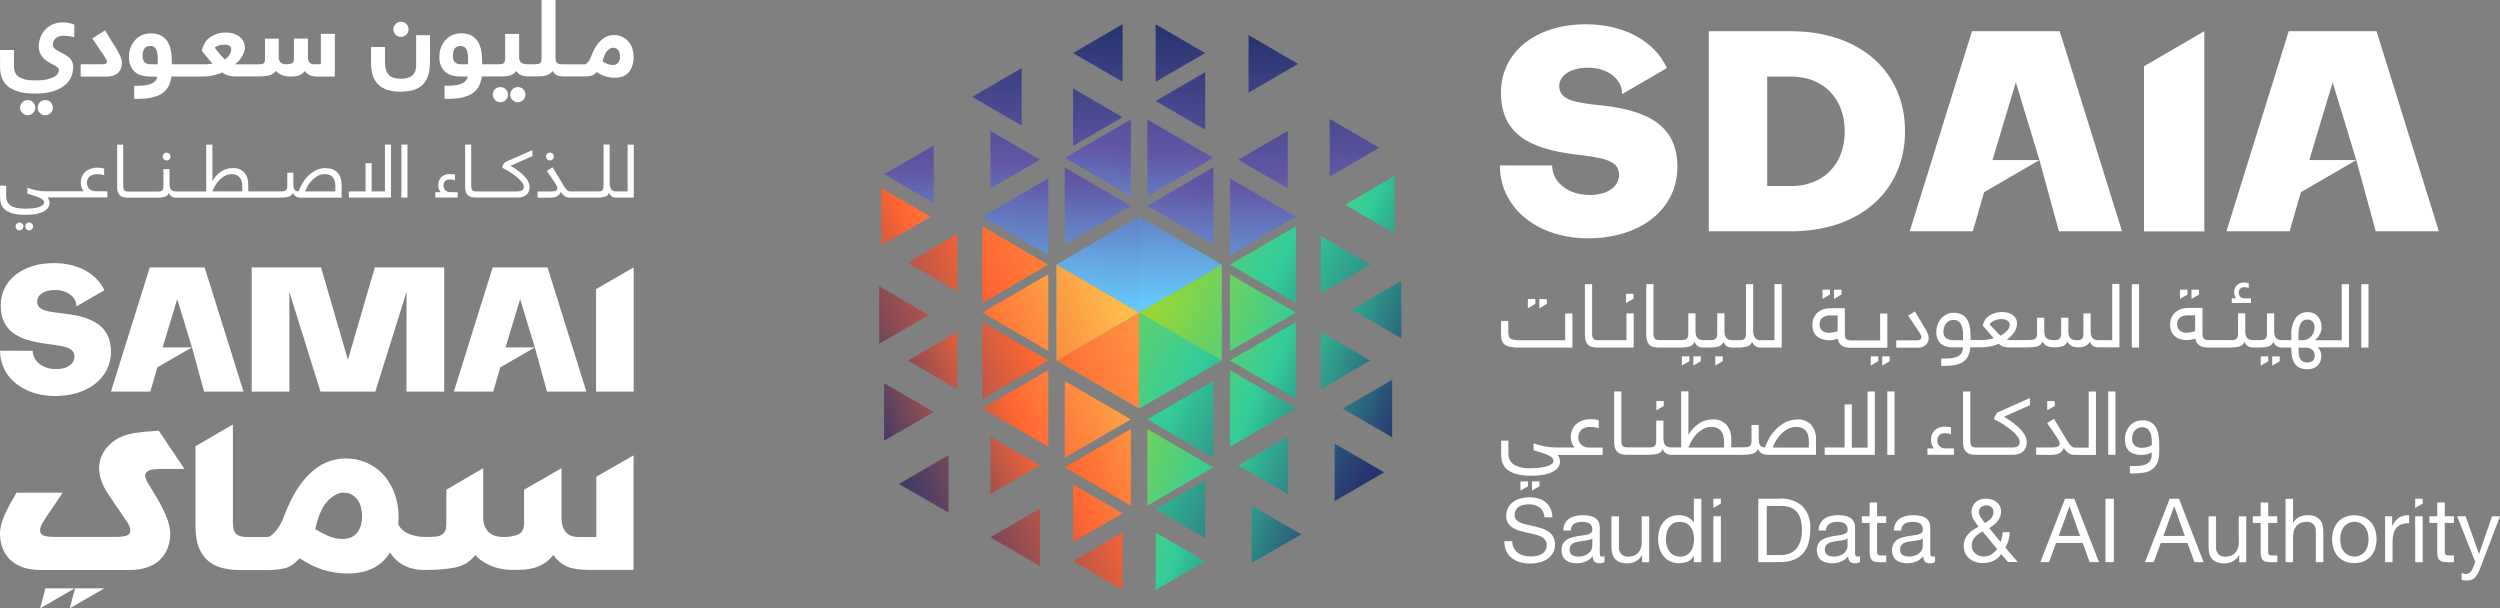 <?xml version="1.0" encoding="UTF-8"?>
<svg id="Layer_2" data-name="Layer 2" xmlns="http://www.w3.org/2000/svg" xmlns:xlink="http://www.w3.org/1999/xlink" viewBox="0 0 1257.62 306">
  <rect x="0" y="0" width="1257.62" height="306" fill="#808080" stroke="none"/>
  <defs>
    <style>
      .cls-1 {
        fill: url(#linear-gradient-8);
      }

      .cls-2 {
        fill: url(#linear-gradient-7);
      }

      .cls-3 {
        fill: url(#linear-gradient-5);
      }

      .cls-4 {
        fill: url(#linear-gradient-6);
      }

      .cls-5 {
        fill: url(#linear-gradient-9);
      }

      .cls-6 {
        fill: url(#linear-gradient-4);
      }

      .cls-7 {
        fill: url(#linear-gradient-3);
      }

      .cls-8 {
        fill: url(#linear-gradient-2);
      }

      .cls-9 {
        fill: url(#linear-gradient);
      }

      .cls-10 {
        fill: #3c9;
      }

      .cls-11 {
        fill: #fff;
      }

      .cls-12 {
        fill: url(#linear-gradient-43);
      }

      .cls-13 {
        fill: url(#linear-gradient-40);
      }

      .cls-14 {
        fill: url(#linear-gradient-41);
      }

      .cls-15 {
        fill: url(#linear-gradient-42);
      }

      .cls-16 {
        fill: url(#linear-gradient-49);
      }

      .cls-17 {
        fill: url(#linear-gradient-48);
      }

      .cls-18 {
        fill: url(#linear-gradient-45);
      }

      .cls-19 {
        fill: url(#linear-gradient-47);
      }

      .cls-20 {
        fill: url(#linear-gradient-44);
      }

      .cls-21 {
        fill: url(#linear-gradient-46);
      }

      .cls-22 {
        fill: url(#linear-gradient-10);
      }

      .cls-23 {
        fill: url(#linear-gradient-11);
      }

      .cls-24 {
        fill: url(#linear-gradient-12);
      }

      .cls-25 {
        fill: url(#linear-gradient-13);
      }

      .cls-26 {
        fill: url(#linear-gradient-19);
      }

      .cls-27 {
        fill: url(#linear-gradient-14);
      }

      .cls-28 {
        fill: url(#linear-gradient-21);
      }

      .cls-29 {
        fill: url(#linear-gradient-20);
      }

      .cls-30 {
        fill: url(#linear-gradient-22);
      }

      .cls-31 {
        fill: url(#linear-gradient-23);
      }

      .cls-32 {
        fill: url(#linear-gradient-28);
      }

      .cls-33 {
        fill: url(#linear-gradient-25);
      }

      .cls-34 {
        fill: url(#linear-gradient-32);
      }

      .cls-35 {
        fill: url(#linear-gradient-31);
      }

      .cls-36 {
        fill: url(#linear-gradient-33);
      }

      .cls-37 {
        fill: url(#linear-gradient-30);
      }

      .cls-38 {
        fill: url(#linear-gradient-15);
      }

      .cls-39 {
        fill: url(#linear-gradient-16);
      }

      .cls-40 {
        fill: url(#linear-gradient-17);
      }

      .cls-41 {
        fill: url(#linear-gradient-18);
      }

      .cls-42 {
        fill: url(#linear-gradient-35);
      }

      .cls-43 {
        fill: url(#linear-gradient-34);
      }

      .cls-44 {
        fill: url(#linear-gradient-36);
      }

      .cls-45 {
        fill: url(#linear-gradient-38);
      }

      .cls-46 {
        fill: url(#linear-gradient-27);
      }

      .cls-47 {
        fill: url(#linear-gradient-24);
      }

      .cls-48 {
        fill: url(#linear-gradient-26);
      }

      .cls-49 {
        fill: url(#linear-gradient-29);
      }

      .cls-50 {
        fill: url(#linear-gradient-37);
      }

      .cls-51 {
        fill: url(#linear-gradient-39);
      }

      .cls-52 {
        fill: url(#linear-gradient-53);
      }

      .cls-53 {
        fill: url(#linear-gradient-54);
      }

      .cls-54 {
        fill: url(#linear-gradient-50);
      }

      .cls-55 {
        fill: url(#linear-gradient-51);
      }

      .cls-56 {
        fill: url(#linear-gradient-52);
      }
    </style>
    <linearGradient id="linear-gradient" x1="626.74" y1="238.76" x2="754.68" y2="187.92" gradientTransform="translate(0 312) scale(1 -1)" gradientUnits="userSpaceOnUse">
      <stop offset="0" stop-color="#99d633"/>
      <stop offset=".5" stop-color="#3c9"/>
      <stop offset="1" stop-color="#273470"/>
    </linearGradient>
    <linearGradient id="linear-gradient-2" x1="579.77" y1="154.18" x2="707.67" y2="103.59" xlink:href="#linear-gradient"/>
    <linearGradient id="linear-gradient-3" x1="585.1" y1="162.2" x2="712.8" y2="111.36" xlink:href="#linear-gradient"/>
    <linearGradient id="linear-gradient-4" x1="603.42" y1="196.6" x2="731.36" y2="145.76" xlink:href="#linear-gradient"/>
    <linearGradient id="linear-gradient-5" x1="559.14" y1="113.13" x2="687.07" y2="62.29" xlink:href="#linear-gradient"/>
    <linearGradient id="linear-gradient-6" x1="579.87" y1="159.25" x2="707.64" y2="108.59" xlink:href="#linear-gradient"/>
    <linearGradient id="linear-gradient-7" x1="563.33" y1="128.47" x2="691.1" y2="77.81" xlink:href="#linear-gradient"/>
    <linearGradient id="linear-gradient-8" x1="585.77" y1="167.88" x2="713.57" y2="116.87" xlink:href="#linear-gradient"/>
    <linearGradient id="linear-gradient-9" x1="539.78" y1="78.72" x2="667.67" y2="28.13" xlink:href="#linear-gradient"/>
    <linearGradient id="linear-gradient-10" x1="583.22" y1="167.25" x2="711.19" y2="116.26" xlink:href="#linear-gradient"/>
    <linearGradient id="linear-gradient-11" x1="544.63" y1="89.82" x2="672.36" y2="39.12" xlink:href="#linear-gradient"/>
    <linearGradient id="linear-gradient-12" x1="524.96" y1="51.99" x2="652.85" y2="1.4" xlink:href="#linear-gradient"/>
    <linearGradient id="linear-gradient-13" x1="520.02" y1="153.96" x2="684.33" y2="67.59" xlink:href="#linear-gradient"/>
    <linearGradient id="linear-gradient-14" x1="570.66" y1="228.14" x2="734.97" y2="141.78" xlink:href="#linear-gradient"/>
    <linearGradient id="linear-gradient-15" x1="562.93" y1="225.69" x2="727.39" y2="139.19" xlink:href="#linear-gradient"/>
    <linearGradient id="linear-gradient-16" x1="492.03" y1="115.9" x2="656.33" y2="29.53" xlink:href="#linear-gradient"/>
    <linearGradient id="linear-gradient-17" x1="509.04" y1="154.16" x2="673.43" y2="68.01" xlink:href="#linear-gradient"/>
    <linearGradient id="linear-gradient-18" x1="515.85" y1="160.61" x2="680.22" y2="74.43" xlink:href="#linear-gradient"/>
    <linearGradient id="linear-gradient-19" x1="673.2" y1="149.24" x2="685.6" y2="294.52" gradientTransform="translate(0 312) scale(1 -1)" gradientUnits="userSpaceOnUse">
      <stop offset="0" stop-color="#6cf"/>
      <stop offset=".5" stop-color="#6258a6"/>
      <stop offset="1" stop-color="#273470"/>
    </linearGradient>
    <linearGradient id="linear-gradient-20" x1="629.02" y1="148.44" x2="641.09" y2="293.72" xlink:href="#linear-gradient-19"/>
    <linearGradient id="linear-gradient-21" x1="629.71" y1="144.54" x2="641.78" y2="289.68" xlink:href="#linear-gradient-19"/>
    <linearGradient id="linear-gradient-22" x1="585.24" y1="150.93" x2="597.31" y2="296.21" xlink:href="#linear-gradient-19"/>
    <linearGradient id="linear-gradient-23" x1="589.29" y1="144.73" x2="601.35" y2="289.87" xlink:href="#linear-gradient-19"/>
    <linearGradient id="linear-gradient-24" x1="551.38" y1="156.52" x2="563.68" y2="301.93" xlink:href="#linear-gradient-19"/>
    <linearGradient id="linear-gradient-25" x1="547.44" y1="164.78" x2="559.52" y2="310.06" xlink:href="#linear-gradient-19"/>
    <linearGradient id="linear-gradient-26" x1="541.64" y1="153.79" x2="554.05" y2="299.07" xlink:href="#linear-gradient-19"/>
    <linearGradient id="linear-gradient-27" x1="507.09" y1="149.65" x2="519.15" y2="294.79" xlink:href="#linear-gradient-19"/>
    <linearGradient id="linear-gradient-28" x1="493.01" y1="156.76" x2="505.42" y2="302.04" xlink:href="#linear-gradient-19"/>
    <linearGradient id="linear-gradient-29" x1="635.35" y1="150.61" x2="635.35" y2="294.41" xlink:href="#linear-gradient-19"/>
    <linearGradient id="linear-gradient-30" x1="593.8" y1="154.12" x2="593.8" y2="298.21" xlink:href="#linear-gradient-19"/>
    <linearGradient id="linear-gradient-31" x1="593.79" y1="161.77" x2="593.79" y2="305.63" xlink:href="#linear-gradient-19"/>
    <linearGradient id="linear-gradient-32" x1="593.8" y1="157.72" x2="593.8" y2="301.95" xlink:href="#linear-gradient-19"/>
    <linearGradient id="linear-gradient-33" x1="552.25" y1="154.23" x2="552.25" y2="298.04" xlink:href="#linear-gradient-19"/>
    <linearGradient id="linear-gradient-34" x1="552.27" y1="148.29" x2="552.27" y2="292.15" xlink:href="#linear-gradient-19"/>
    <linearGradient id="linear-gradient-35" x1="510.71" y1="157.91" x2="510.71" y2="302.01" xlink:href="#linear-gradient-19"/>
    <linearGradient id="linear-gradient-36" x1="457.22" y1="154.23" x2="457.22" y2="298.04" xlink:href="#linear-gradient-19"/>
    <linearGradient id="linear-gradient-37" x1="669.54" y1="72.02" x2="478.95" y2="-5.02" gradientTransform="translate(0 312) scale(1 -1)" gradientUnits="userSpaceOnUse">
      <stop offset="0" stop-color="#fdbd4d"/>
      <stop offset=".5" stop-color="#f63"/>
      <stop offset="1" stop-color="#273470"/>
    </linearGradient>
    <linearGradient id="linear-gradient-38" x1="624.68" y1="151.5" x2="434.24" y2="74.55" xlink:href="#linear-gradient-37"/>
    <linearGradient id="linear-gradient-39" x1="655.15" y1="95.09" x2="464.56" y2="18.05" xlink:href="#linear-gradient-37"/>
    <linearGradient id="linear-gradient-40" x1="612.41" y1="178.31" x2="421.74" y2="101.47" xlink:href="#linear-gradient-37"/>
    <linearGradient id="linear-gradient-41" x1="588.82" y1="217.18" x2="398.08" y2="140.02" xlink:href="#linear-gradient-37"/>
    <linearGradient id="linear-gradient-42" x1="637.12" y1="133.23" x2="446.52" y2="56.2" xlink:href="#linear-gradient-37"/>
    <linearGradient id="linear-gradient-43" x1="588.03" y1="222.88" x2="397.44" y2="145.85" xlink:href="#linear-gradient-37"/>
    <linearGradient id="linear-gradient-44" x1="593.32" y1="214.67" x2="402.97" y2="137.63" xlink:href="#linear-gradient-37"/>
    <linearGradient id="linear-gradient-45" x1="609.78" y1="94.67" x2="474.03" y2="35.78" xlink:href="#linear-gradient-37"/>
    <linearGradient id="linear-gradient-46" x1="561.05" y1="167.53" x2="425.64" y2="109.02" xlink:href="#linear-gradient-37"/>
    <linearGradient id="linear-gradient-47" x1="610.93" y1="84.6" x2="475.5" y2="25.92" xlink:href="#linear-gradient-37"/>
    <linearGradient id="linear-gradient-48" x1="584" y1="121.92" x2="448.31" y2="63.36" xlink:href="#linear-gradient-37"/>
    <linearGradient id="linear-gradient-49" x1="590.38" y1="117.81" x2="454.95" y2="59.13" xlink:href="#linear-gradient-37"/>
    <linearGradient id="linear-gradient-50" x1="580.16" y1="129.37" x2="444.52" y2="70.77" xlink:href="#linear-gradient-37"/>
    <linearGradient id="linear-gradient-51" x1="558.13" y1="168.17" x2="422.75" y2="109.23" xlink:href="#linear-gradient-37"/>
    <linearGradient id="linear-gradient-52" x1="563.6" y1="166.13" x2="428.17" y2="107.45" xlink:href="#linear-gradient-37"/>
    <linearGradient id="linear-gradient-53" x1="520.33" y1="236.49" x2="384.85" y2="177.56" xlink:href="#linear-gradient-37"/>
    <linearGradient id="linear-gradient-54" x1="565.56" y1="157.12" x2="430.13" y2="98.44" xlink:href="#linear-gradient-37"/>
  </defs>
  <g id="Layer_1-2" data-name="Layer 1">
    <g>
      <path class="cls-10" d="M573.03,109.01l-41.55,24.12v48.24l41.55,24.12,41.55-24.12v-48.24l-41.55-24.12Z"/>
      <path class="cls-9" d="M701.56,88.5v28.94l-24.93-14.45,24.93-14.49Z"/>
      <path class="cls-8" d="M700.32,191.04v28.94l-24.93-14.45,24.93-14.45v-.04Z"/>
      <path class="cls-7" d="M689.37,181.37l-24.93,14.49v-28.94l24.93,14.45Z"/>
      <path class="cls-6" d="M704.93,141.27v28.94l-24.93-14.45,24.93-14.49Z"/>
      <path class="cls-3" d="M647.82,219.64v28.94l-24.93-14.45,24.93-14.49Z"/>
      <path class="cls-4" d="M651.95,200.63l-33.24-19.3,33.24-19.3v38.6Z"/>
      <path class="cls-2" d="M651.95,205.49l-33.24,19.3v-38.6l33.24,19.3Z"/>
      <path class="cls-1" d="M651.95,157.25l-33.24,19.3v-38.57l33.24,19.3v-.04Z"/>
      <path class="cls-5" d="M654.53,268.79l-24.93,14.49v-28.94l24.93,14.45Z"/>
      <path class="cls-22" d="M614.58,181.37l-41.55-24.12,41.55-24.12v48.24Z"/>
      <path class="cls-23" d="M610.4,235.08l-33.24,19.3v-38.57l33.24,19.3v-.04Z"/>
      <path class="cls-24" d="M606.27,282.33l-24.93,14.45v-28.94l24.93,14.49Z"/>
      <path class="cls-25" d="M696.33,237.6l-24.93,14.49v-28.94l24.93,14.49v-.04Z"/>
      <path class="cls-27" d="M689.37,133.13l-24.93,14.49v-28.94l24.93,14.49v-.04Z"/>
      <path class="cls-38" d="M651.95,113.83v38.6l-33.24-19.3,33.24-19.3Z"/>
      <path class="cls-39" d="M606.27,241.68v28.94l-24.93-14.49,24.93-14.45Z"/>
      <path class="cls-40" d="M610.4,230.26l-33.24-19.3,33.24-19.3v38.6Z"/>
      <path class="cls-41" d="M573.03,157.25l41.55,24.12-41.55,24.12v-48.24Z"/>
      <path class="cls-26" d="M693.83,74.35l-24.93,14.45v-28.94l24.93,14.45v.04Z"/>
      <path class="cls-29" d="M653.01,32.13l-24.93,14.49v-28.97l24.93,14.49Z"/>
      <path class="cls-28" d="M651.99,109.01l-33.24,19.3v-38.57l33.24,19.3v-.04Z"/>
      <path class="cls-30" d="M606.27,65.26l-24.93-14.45,24.93-14.49v28.94Z"/>
      <path class="cls-31" d="M610.4,84.23v38.57l-33.24-19.3,33.24-19.3v.04Z"/>
      <path class="cls-47" d="M573.03,109.01v48.24l-41.55-24.12,41.55-24.12Z"/>
      <path class="cls-33" d="M568.89,98.72l-33.24-19.3,33.24-19.3v38.61Z"/>
      <path class="cls-48" d="M564.72,41.14l-24.93-14.45,24.93-14.49v28.94Z"/>
      <path class="cls-46" d="M527.34,128.31l-33.24-19.3,33.24-19.3v38.6Z"/>
      <path class="cls-32" d="M513.95,34.25v28.94l-24.93-14.45,24.93-14.49Z"/>
      <path class="cls-49" d="M647.82,94.85l-24.93-14.49,24.93-14.49v28.97Z"/>
      <path class="cls-37" d="M606.27,26.69l-24.93,14.45V12.21l24.93,14.49Z"/>
      <path class="cls-35" d="M610.4,79.42l-33.24,19.3v-38.57l33.24,19.27Z"/>
      <path class="cls-34" d="M614.58,133.13l-41.55,24.12v-48.24l41.55,24.12Z"/>
      <path class="cls-36" d="M564.72,58.95l-24.93,14.49v-28.94l24.93,14.49v-.04Z"/>
      <path class="cls-43" d="M568.89,103.54l-33.24,19.3v-38.57l33.24,19.3v-.04Z"/>
      <path class="cls-42" d="M523.17,80.37l-24.93,14.45v-28.94l24.93,14.45v.04Z"/>
      <path class="cls-44" d="M469.68,102.12l-24.93-14.45,24.93-14.49v28.94Z"/>
      <path class="cls-50" d="M564.72,296.82l-24.93-14.45,24.93-14.49v28.94Z"/>
      <path class="cls-45" d="M573.03,157.25v48.24l-41.55-24.12,41.55-24.12Z"/>
      <path class="cls-51" d="M523.17,255.81v28.94l-24.93-14.49,24.93-14.49v.04Z"/>
      <path class="cls-13" d="M527.34,181.37l-33.24,19.3v-38.6l33.24,19.3Z"/>
      <path class="cls-14" d="M527.34,133.13l-33.24,19.3v-38.6l33.24,19.3Z"/>
      <path class="cls-15" d="M477.16,228.95v28.94l-24.93-14.45,24.93-14.45v-.04Z"/>
      <path class="cls-12" d="M481.62,117.66v28.94l-24.93-14.45,24.93-14.49Z"/>
      <path class="cls-20" d="M467.18,158.49l-24.93,14.45v-28.94l24.93,14.45v.04Z"/>
      <path class="cls-18" d="M568.86,254.38l-33.24-19.3,33.24-19.3v38.6Z"/>
      <path class="cls-21" d="M573.03,157.25l-41.55,24.12v-48.24l41.55,24.12Z"/>
      <path class="cls-19" d="M564.72,258.21l-24.93,14.49v-28.94l24.93,14.45Z"/>
      <path class="cls-17" d="M568.86,210.96l-33.24,19.3v-38.6l33.24,19.3Z"/>
      <path class="cls-16" d="M523.17,234.09l-24.93,14.49v-28.94l24.93,14.45Z"/>
      <path class="cls-54" d="M527.34,186.18v38.57l-33.24-19.3,33.24-19.3v.04Z"/>
      <path class="cls-55" d="M527.34,137.95v38.57l-33.24-19.27,33.24-19.3Z"/>
      <path class="cls-56" d="M481.62,195.85l-24.93-14.49,24.93-14.45v28.94Z"/>
      <path class="cls-52" d="M468.2,109.01l-24.93,14.49v-28.94l24.93,14.49v-.04Z"/>
      <path class="cls-53" d="M469.68,207.24l-24.93,14.45v-28.94l24.93,14.49Z"/>
      <path class="cls-11" d="M779.1,267.52c-.98-.69-2.07-1.24-3.23-1.64-1.2-.4-2.47-.77-3.74-1.06-1.27-.29-2.54-.58-3.74-.84-1.12-.22-2.21-.55-3.27-.95-.87-.33-1.67-.84-2.32-1.5-.58-.66-.91-1.5-.87-2.37,0-.91.18-1.82.62-2.63.4-.69.94-1.28,1.6-1.68.69-.44,1.49-.73,2.29-.88.87-.18,1.74-.26,2.61-.26,1.92-.07,3.81.47,5.41,1.53,1.52,1.2,2.39,3.03,2.47,4.96h3.99c0-1.57-.36-3.1-1.02-4.52-.58-1.2-1.45-2.3-2.47-3.14-1.09-.84-2.32-1.46-3.63-1.82-1.49-.4-3.01-.58-4.54-.58-1.42,0-2.87.18-4.25.55-1.31.33-2.58.91-3.7,1.68-1.09.77-1.96,1.75-2.61,2.92-.69,1.28-1.02,2.74-.98,4.16-.04,1.28.25,2.52.87,3.61.58.95,1.38,1.75,2.32,2.37,1.02.66,2.1,1.17,3.27,1.5,1.2.36,2.47.69,3.74.95,1.27.26,2.54.55,3.74.84,1.12.26,2.21.62,3.23,1.06.87.36,1.67.95,2.29,1.68.62.77.91,1.72.87,2.66.11,1.93-.91,3.72-2.58,4.63-.8.44-1.71.77-2.61.91-.94.18-1.89.26-2.87.26-1.16,0-2.36-.15-3.48-.44-1.05-.26-2.03-.73-2.94-1.39-1.85-1.35-2.9-3.54-2.83-5.84h-3.99c-.04,1.75.33,3.47,1.05,5.04.65,1.39,1.63,2.59,2.83,3.5,1.23.95,2.65,1.64,4.17,2.04,3.08.84,6.31.88,9.43.15,1.42-.33,2.76-.91,3.99-1.68,1.16-.77,2.18-1.75,2.9-2.96,1.41-2.55,1.52-5.62.25-8.28-.58-1.06-1.38-1.93-2.32-2.63l.04.07Z"/>
      <path class="cls-11" d="M804.9,279.34c-.11-.66-.18-1.31-.14-1.97v-11.9c.04-1.13-.22-2.26-.76-3.25-.47-.8-1.16-1.5-2-1.93-.87-.47-1.81-.77-2.79-.91-1.02-.15-2.07-.22-3.08-.22-1.23,0-2.43.15-3.63.4-1.09.26-2.14.69-3.08,1.31-.91.62-1.63,1.42-2.14,2.41-.58,1.13-.87,2.37-.87,3.61h3.77c-.07-1.39.58-2.7,1.74-3.47,1.23-.66,2.61-.95,3.99-.91.62,0,1.2.04,1.81.15.58.07,1.12.26,1.63.55.51.26.91.66,1.2,1.17.33.62.51,1.31.47,2.01.04.62-.18,1.2-.62,1.64-.47.4-1.05.69-1.67.84-.8.22-1.63.36-2.47.44-.94.11-1.92.26-2.98.47-.98.18-1.92.4-2.87.69-.87.26-1.74.66-2.5,1.2-.73.51-1.34,1.2-1.74,2.01-.47.99-.73,2.12-.65,3.21,0,1.02.18,2.04.62,2.96.36.8.94,1.5,1.63,2.01.73.55,1.56.91,2.43,1.13.98.26,1.96.37,2.94.37,1.52,0,3.05-.29,4.46-.84,1.41-.58,2.65-1.53,3.63-2.74-.07.98.22,1.97.87,2.74.62.58,1.49.88,2.32.84.94.04,1.89-.18,2.72-.62v-2.96c-.36.15-.76.22-1.16.22-.62,0-.94-.22-1.05-.62l-.04-.04ZM800.98,274.74c0,.58-.15,1.17-.4,1.72-.29.66-.73,1.24-1.23,1.68-.65.58-1.38,1.02-2.18,1.31-1.02.36-2.1.55-3.19.51-.58,0-1.13-.07-1.67-.18-.51-.11-.98-.29-1.42-.58-.4-.26-.73-.62-.98-1.06-.25-.47-.4-1.02-.36-1.57,0-.62.11-1.24.36-1.79.25-.47.58-.88,1.02-1.2.44-.33.94-.58,1.45-.73.58-.18,1.16-.33,1.78-.44.62-.11,1.27-.22,1.92-.29.65-.07,1.31-.18,1.89-.26.58-.07,1.16-.22,1.71-.37.47-.11.94-.33,1.34-.62v3.87h-.04Z"/>
      <path class="cls-11" d="M825.88,272.77c0,.98-.15,1.93-.44,2.88-.25.84-.69,1.64-1.27,2.3-.58.66-1.31,1.17-2.1,1.53-.94.36-1.96.55-3.01.55-1.27.07-2.5-.36-3.41-1.24-.87-.91-1.31-2.15-1.23-3.39v-15.65h-3.77v15.18c0,1.13.11,2.3.36,3.43.22.98.69,1.9,1.31,2.66.65.77,1.49,1.39,2.43,1.75,1.2.44,2.5.66,3.77.62,1.52,0,3.01-.33,4.39-1.02,1.31-.73,2.4-1.82,3.08-3.17h.07v3.65h3.56v-23.1h-3.77v13.06l.04-.04Z"/>
      <path class="cls-11" d="M852.08,262.78h-.07c-.4-.66-.91-1.24-1.52-1.71-.58-.44-1.23-.84-1.92-1.13-.65-.29-1.34-.47-2.03-.62-.62-.11-1.27-.18-1.92-.18-1.6,0-3.16.29-4.61.95-1.27.62-2.39,1.5-3.3,2.63-.91,1.13-1.56,2.44-1.96,3.83-.44,1.5-.65,3.06-.65,4.63s.22,3.14.65,4.63c.4,1.39,1.09,2.7,2,3.87.87,1.13,2,2.04,3.3,2.66,1.45.69,3.05,1.02,4.64.98,1.52,0,3.01-.29,4.39-.88,1.27-.55,2.32-1.53,2.94-2.81h.07v3.14h3.77v-31.89h-3.77v11.9ZM851.82,274.45c-.22.98-.65,1.93-1.23,2.81-1.2,1.79-3.27,2.85-5.41,2.74-1.09,0-2.18-.22-3.19-.73-.87-.44-1.63-1.13-2.21-1.93-.58-.84-1.02-1.75-1.31-2.74-.29-1.02-.44-2.08-.44-3.14s.11-2.23.36-3.32c.22-1.02.62-1.97,1.16-2.85.54-.84,1.27-1.53,2.1-2.01,1.02-.55,2.14-.8,3.27-.77,1.16,0,2.29.22,3.34.73.87.47,1.67,1.13,2.25,1.93.58.84,1.02,1.79,1.27,2.81.54,2.12.54,4.34,0,6.46h.04Z"/>
      <path class="cls-11" d="M865.68,259.71h-3.77v23.1h3.77v-23.1Z"/>
      <path class="cls-11" d="M895.4,250.88h-10.89v31.89h10.89c2.32.04,4.64-.33,6.86-1.13,1.81-.69,3.45-1.79,4.75-3.25,1.31-1.5,2.25-3.28,2.76-5.22.62-2.34.9-4.71.87-7.12.33-4.2-1.09-8.36-3.96-11.46-3.12-2.66-7.19-4.01-11.29-3.76v.04ZM905.82,271.68c-.33,1.24-.83,2.41-1.52,3.47-.54.88-1.27,1.61-2.1,2.19-.73.51-1.52.91-2.36,1.24-.73.26-1.49.44-2.25.55-.73.07-1.31.11-1.78.11h-7.04v-24.74h7.11c1.67-.04,3.37.26,4.94.84,1.27.51,2.39,1.35,3.27,2.41.87,1.13,1.49,2.44,1.81,3.83.4,1.68.58,3.39.54,5.11.04,1.71-.15,3.39-.58,5.04l-.04-.04Z"/>
      <path class="cls-11" d="M933.32,279.34c-.11-.66-.18-1.31-.14-1.97v-11.9c.04-1.13-.22-2.26-.76-3.25-.48-.8-1.16-1.5-2-1.93-.87-.47-1.81-.77-2.79-.91-1.02-.15-2.07-.22-3.08-.22-1.23,0-2.43.15-3.63.4-1.09.26-2.14.69-3.08,1.31-.91.62-1.64,1.42-2.14,2.41-.58,1.13-.87,2.37-.87,3.61h3.77c-.07-1.39.58-2.7,1.74-3.47,1.23-.66,2.61-.95,3.99-.91.62,0,1.2.04,1.81.15.58.07,1.13.26,1.64.55.51.29.9.66,1.2,1.17.33.62.51,1.31.47,2.01.04.62-.18,1.2-.62,1.64-.48.4-1.05.69-1.67.84-.8.22-1.63.36-2.46.44-.95.11-1.92.26-2.94.47-.98.18-1.92.4-2.87.69-.87.26-1.74.66-2.51,1.2-.73.51-1.34,1.2-1.74,2.01-.47.99-.72,2.12-.65,3.21,0,1.02.18,2.04.62,2.96.36.8.94,1.5,1.63,2.01.73.55,1.56.91,2.43,1.13.98.26,1.96.37,2.97.37,1.53,0,3.05-.29,4.46-.84,1.42-.58,2.65-1.53,3.63-2.74-.07.98.22,1.97.87,2.74.62.58,1.49.88,2.32.84.94.04,1.89-.18,2.72-.62v-2.96c-.36.15-.76.22-1.16.22-.62,0-.94-.22-1.09-.62l-.07-.04ZM929.4,274.74c0,.58-.14,1.17-.4,1.72-.29.66-.72,1.24-1.23,1.68-.66.58-1.38,1.02-2.18,1.31-1.02.36-2.1.55-3.19.51-.58,0-1.12-.07-1.67-.18-.51-.11-.98-.29-1.42-.58-.4-.26-.73-.62-.98-1.06-.26-.47-.4-1.02-.36-1.57,0-.62.11-1.24.36-1.79.25-.47.58-.88.98-1.2.43-.33.95-.58,1.45-.73.58-.18,1.16-.33,1.78-.44.62-.11,1.27-.22,1.92-.29.65-.07,1.3-.18,1.89-.26.58-.07,1.16-.22,1.71-.37.47-.11.94-.33,1.34-.62v3.87Z"/>
      <path class="cls-11" d="M944.28,252.78h-3.77v6.93h-3.92v3.36h3.92v14.7c0,.88.07,1.75.33,2.59.18.58.51,1.13.95,1.53.51.4,1.09.62,1.67.73.83.15,1.67.22,2.5.18h2.91v-3.36h-1.74c-.48,0-.98,0-1.45-.07-.33,0-.62-.11-.87-.29-.21-.15-.36-.36-.43-.62-.07-.36-.11-.73-.11-1.06v-14.34h4.58v-3.36h-4.58v-6.93h.04Z"/>
      <path class="cls-11" d="M971.17,279.34c-.11-.66-.18-1.31-.14-1.97v-11.9c.04-1.13-.22-2.26-.76-3.25-.48-.8-1.16-1.5-2-1.93-.87-.47-1.81-.77-2.79-.91-1.02-.15-2.07-.22-3.08-.22-1.23,0-2.43.15-3.63.4-1.09.26-2.14.69-3.08,1.31-.91.62-1.64,1.42-2.14,2.41-.58,1.13-.87,2.37-.9,3.61h3.77c-.07-1.39.58-2.7,1.74-3.47,1.23-.66,2.61-.95,3.99-.91.62,0,1.2.04,1.81.15.58.07,1.13.26,1.64.55.51.26.91.66,1.2,1.17.33.62.51,1.31.47,2.01.04.62-.18,1.2-.62,1.64-.47.4-1.05.69-1.67.84-.8.22-1.64.36-2.47.44-.95.11-1.92.26-2.98.47-.98.18-1.92.4-2.87.69-.87.26-1.74.66-2.47,1.2-.72.51-1.34,1.2-1.74,2.01-.48.99-.73,2.12-.66,3.21,0,1.02.18,2.04.62,2.96.36.8.94,1.5,1.63,2.01.73.55,1.56.91,2.43,1.13.98.26,1.96.37,2.94.37,1.52,0,3.05-.29,4.46-.84,1.42-.58,2.65-1.53,3.63-2.74-.07.98.21,1.97.87,2.74.62.58,1.49.88,2.32.84.95.04,1.89-.18,2.72-.62v-2.96c-.36.15-.76.22-1.16.22-.62,0-.98-.22-1.05-.62l-.04-.04ZM967.25,274.74c0,.58-.14,1.17-.4,1.72-.29.66-.72,1.24-1.23,1.68-.66.58-1.38,1.02-2.18,1.31-1.02.36-2.1.55-3.19.51-.58,0-1.12-.07-1.67-.18-.51-.11-.98-.29-1.42-.58-.4-.26-.73-.62-.98-1.06-.26-.47-.4-1.02-.36-1.57,0-.62.11-1.24.36-1.79.25-.47.58-.88.98-1.2.43-.33.95-.58,1.45-.73.58-.18,1.16-.33,1.78-.44.62-.11,1.27-.22,1.92-.29.65-.07,1.3-.18,1.89-.26.58-.07,1.16-.22,1.71-.37.47-.11.94-.33,1.34-.62v3.87Z"/>
      <path class="cls-11" d="M1009.71,273.69c.22-.55.44-1.09.62-1.68.18-.62.29-1.24.4-1.86.11-.66.18-1.5.29-2.44h-3.59c-.07,1.68-.44,3.36-1.02,4.96l-5.74-7.01c.76-.44,1.52-.95,2.21-1.5.69-.55,1.34-1.17,1.92-1.86.55-.69,1.02-1.42,1.34-2.26s.51-1.75.51-2.66c0-.98-.22-1.97-.65-2.85-.4-.8-.98-1.5-1.71-2.04-.73-.55-1.56-.98-2.47-1.24-.94-.26-1.89-.4-2.87-.4-1.05,0-2.11.15-3.08.55-.83.33-1.6.84-2.25,1.46-.62.58-1.05,1.31-1.38,2.12s-.47,1.64-.47,2.48c0,.73.07,1.46.29,2.19.18.66.48,1.24.8,1.82.33.55.72,1.13,1.12,1.68.4.55.83,1.17,1.3,1.79-.98.51-1.92,1.09-2.87,1.72-.87.58-1.67,1.28-2.36,2.04-.65.77-1.2,1.61-1.6,2.55-.43,1.06-.62,2.19-.62,3.32,0,.84.14,1.64.33,2.44.25,1.06.73,2.01,1.42,2.85.83,1.02,1.85,1.82,3.01,2.37,1.64.73,3.37,1.09,5.15,1.02.87,0,1.74-.11,2.61-.29.87-.18,1.71-.47,2.46-.84.8-.36,1.52-.84,2.18-1.42.65-.55,1.23-1.24,1.71-1.97l3.37,3.98h4.93l-6.17-7.19c.33-.69.62-1.31.83-1.9v.07ZM996.65,255.04c.72-.55,1.59-.84,2.5-.84.98-.04,1.96.29,2.68.98.65.62,1.02,1.5.98,2.41,0,.66-.15,1.28-.4,1.86-.26.55-.62,1.06-1.02,1.5-.44.44-.87.84-1.38,1.2s-.98.69-1.42.99l-1.09-1.35c-.36-.44-.68-.91-.98-1.35-.29-.44-.55-.91-.73-1.42-.18-.44-.29-.95-.29-1.42-.07-.98.36-1.97,1.16-2.59l-.03.04ZM1001.76,278.94c-1.16.69-2.51,1.06-3.89,1.02-.76,0-1.52-.15-2.25-.4-.69-.26-1.35-.62-1.92-1.09-.58-.47-1.02-1.06-1.34-1.68-.36-.69-.51-1.46-.51-2.23,0-.84.14-1.68.43-2.48.29-.69.69-1.35,1.2-1.9.51-.58,1.12-1.09,1.74-1.53.65-.44,1.38-.88,2.11-1.31l7.29,8.79c-.73,1.13-1.71,2.04-2.87,2.74v.07Z"/>
      <path class="cls-11" d="M1038.81,250.88l-12.41,31.89h4.35l3.56-9.6h13.42l3.45,9.6h4.68l-12.41-31.89h-4.68.03ZM1035.65,269.6l5.37-14.89h.07l5.3,14.89h-10.74Z"/>
      <path class="cls-11" d="M1063.38,250.88h-4.21v31.89h4.21v-31.89Z"/>
      <path class="cls-11" d="M1091.46,250.88l-12.41,31.89h4.36l3.56-9.6h13.43l3.49,9.6h4.64l-12.41-31.89h-4.65ZM1088.3,269.6l5.37-14.89h.11l5.3,14.89h-10.78Z"/>
      <path class="cls-11" d="M1126.26,272.77c0,.98-.14,1.93-.44,2.88-.25.84-.69,1.64-1.27,2.3-.58.66-1.31,1.17-2.11,1.53-.94.36-1.96.55-3.01.55-1.27.07-2.51-.36-3.41-1.24-.87-.91-1.31-2.15-1.23-3.39v-15.65h-3.77v15.18c0,1.13.11,2.3.36,3.43.21.98.69,1.9,1.3,2.66.65.77,1.49,1.39,2.43,1.75,1.2.44,2.5.66,3.77.62,1.52,0,3.01-.33,4.39-1.02,1.31-.73,2.39-1.82,3.08-3.17h.07v3.65h3.56v-23.1h-3.77v13.06l.04-.04Z"/>
      <path class="cls-11" d="M1140.99,252.78h-3.77v6.93h-3.92v3.36h3.92v14.7c0,.88.07,1.75.33,2.59.18.58.51,1.13.94,1.53.51.4,1.09.62,1.71.73.83.15,1.67.22,2.5.18h2.9v-3.36h-1.74c-.47,0-.98,0-1.45-.07-.33,0-.62-.11-.87-.29-.22-.15-.36-.36-.44-.62-.07-.36-.11-.73-.11-1.06v-14.34h4.57v-3.36h-4.53v-6.93h-.04Z"/>
      <path class="cls-11" d="M1167.05,261.54c-.65-.77-1.49-1.39-2.43-1.75-1.2-.44-2.5-.66-3.77-.62-.73,0-1.42.07-2.11.22-.72.15-1.41.36-2.07.69-.65.33-1.27.73-1.81,1.24-.55.51-.98,1.09-1.27,1.79h-.07v-12.19h-3.77v31.89h3.77v-13.06c0-.98.14-1.93.43-2.88.26-.84.69-1.64,1.27-2.3.58-.66,1.3-1.17,2.11-1.53.94-.36,1.96-.55,3.01-.55,1.27-.07,2.5.36,3.41,1.24.87.91,1.3,2.15,1.23,3.39v15.65h3.77v-15.18c0-1.17-.11-2.3-.36-3.43-.22-.98-.65-1.9-1.3-2.66l-.04.04Z"/>
      <path class="cls-11" d="M1192.66,262.67c-.98-1.09-2.18-1.97-3.52-2.55-3.08-1.24-6.53-1.24-9.62,0-1.34.58-2.5,1.46-3.49,2.55-.98,1.13-1.71,2.44-2.14,3.83-.48,1.53-.73,3.14-.73,4.74s.22,3.21.73,4.74c.43,1.42,1.16,2.7,2.14,3.83.98,1.09,2.14,1.97,3.49,2.55,3.08,1.24,6.53,1.24,9.62,0,1.34-.58,2.54-1.46,3.52-2.55.98-1.09,1.71-2.41,2.14-3.83.47-1.53.72-3.14.72-4.74s-.25-3.21-.72-4.74c-.44-1.42-1.16-2.74-2.14-3.83ZM1190.96,275c-.33.98-.83,1.93-1.52,2.74-.62.73-1.42,1.28-2.29,1.68-1.78.77-3.77.77-5.55,0-.87-.4-1.67-.95-2.29-1.68-.69-.8-1.2-1.72-1.52-2.74-.73-2.45-.73-5.04,0-7.48.33-1.02.83-1.93,1.52-2.74.62-.73,1.42-1.31,2.29-1.72,1.78-.77,3.77-.77,5.55,0,.87.4,1.67.98,2.29,1.72.69.8,1.2,1.75,1.52,2.74.73,2.44.73,5.04,0,7.48Z"/>
      <path class="cls-11" d="M1203.44,264.56h-.07v-4.85h-3.56v23.1h3.77v-10.29c0-1.31.15-2.63.44-3.94.25-1.06.73-2.08,1.42-2.96.69-.84,1.56-1.46,2.58-1.82,1.23-.44,2.54-.66,3.88-.62v-4.01c-1.78-.15-3.56.29-5.08,1.24-1.45,1.06-2.61,2.48-3.38,4.12v.04Z"/>
      <path class="cls-11" d="M1218.72,259.71h-3.77v23.1h3.77v-23.1Z"/>
      <path class="cls-11" d="M1229.82,252.78h-3.77v6.93h-3.92v3.36h3.92v14.7c0,.88.07,1.75.33,2.59.18.58.51,1.13.95,1.53.51.4,1.09.62,1.71.73.83.15,1.67.22,2.5.18h2.9v-3.36h-1.74c-.48,0-.98,0-1.45-.07-.33,0-.62-.11-.87-.29-.22-.15-.36-.36-.43-.62-.07-.36-.11-.73-.11-1.06v-14.34h4.58v-3.36h-4.58v-6.93Z"/>
      <path class="cls-11" d="M1253.59,259.71l-6.46,18.9h-.11l-6.71-18.9h-4.24l9.11,22.95-1.56,3.94c-.29.62-.73,1.13-1.23,1.57-.55.36-1.2.58-1.85.55-.4,0-.76-.07-1.13-.18l-1.09-.36v3.5c.43.15.83.26,1.27.29.44.07.87.07,1.34.07.76,0,1.49-.11,2.22-.33.65-.22,1.23-.58,1.74-1.06.55-.55,1.02-1.2,1.42-1.9.51-.91.95-1.9,1.31-2.85l10.01-26.16h-3.99l-.03-.04Z"/>
      <path class="cls-11" d="M865.68,250.88h-3.77v4.63l3.77-2.19v-2.44Z"/>
      <path class="cls-11" d="M1218.72,250.88h-3.77v4.63l3.77-2.19v-2.44Z"/>
      <path class="cls-11" d="M757.04,173.38c.83.58,1.78.95,2.76,1.13,1.42.26,2.87.4,4.28.36h26.92v-17.19h-3.63v13.5h-21.48c-1.42,0-2.58-.04-3.52-.15-.76-.04-1.49-.22-2.18-.55-.51-.26-.91-.69-1.13-1.24-.25-.69-.36-1.46-.33-2.23v-5.58h-3.63v6.93c0,1.02.11,2.04.44,3.03.29.8.8,1.5,1.45,2.01l.04-.04Z"/>
      <path class="cls-11" d="M798.99,173.56c.58.47,1.27.84,2,.99.83.22,1.74.29,2.61.29h18.22v-17.19h-3.63v13.5h-14.12c-1.34,0-2.18-.26-2.58-.77-.47-.8-.65-1.75-.58-2.66v-24.74h-3.63v25.72c0,1.02.15,2.01.47,2.96.25.73.69,1.39,1.27,1.9h-.04Z"/>
      <path class="cls-11" d="M829.76,173.56c.58.47,1.27.84,2,.98.83.22,1.71.29,2.61.29h11.39c1.42,0,2.83-.15,4.21-.55,1.16-.36,2.07-1.24,2.5-2.37.22.84.73,1.57,1.42,2.08.8.58,1.78.88,2.79.84h3.66c1.42,0,2.83-.15,4.21-.55,1.16-.36,2.07-1.24,2.5-2.37.22.84.73,1.57,1.41,2.08.8.58,1.81.88,2.79.84h3.16c1.52.04,3.05-.15,4.5-.55,1.16-.36,2.1-1.24,2.54-2.37.22.84.73,1.57,1.42,2.08.8.58,1.78.88,2.79.84h10.63v-31.89h-3.63v28.21h-6.93c-1.12.11-2.21-.4-2.9-1.31-.65-1.09-.98-2.34-.91-3.61v-23.28h-3.63v24.92c0,.58-.07,1.2-.25,1.75-.14.4-.36.73-.65.98-.29.22-.65.36-1.05.44-.47.07-.94.11-1.42.07h-3.56c-.65,0-1.31-.11-1.92-.37-.47-.22-.91-.55-1.2-.98-.33-.47-.51-.99-.62-1.53-.11-.66-.14-1.35-.14-2.04v-8.57h-3.63v10.22c0,.58-.07,1.2-.25,1.75-.14.4-.4.73-.76.99-.4.26-.83.36-1.27.44-.62.07-1.2.11-1.81.07h-2.98c-.65,0-1.31-.11-1.89-.36-.47-.22-.91-.55-1.2-.98-.33-.47-.51-.99-.62-1.53-.11-.66-.15-1.35-.15-2.04v-8.57h-3.63v10.22c0,.58-.07,1.2-.25,1.75-.15.4-.4.77-.76.99-.4.26-.83.36-1.27.44-.62.07-1.2.11-1.81.07h-10.27c-1.34,0-2.18-.26-2.58-.77-.47-.8-.65-1.75-.58-2.66v-24.74h-3.63v25.72c0,1.02.14,2.01.47,2.96.22.73.62,1.39,1.16,1.93l-.04.07Z"/>
      <path class="cls-11" d="M914.85,169.73c.8.55,1.71.91,2.65,1.13.8.18,1.63.29,2.46.33,1.56,0,3.12-.29,4.57-.8.07.77.33,1.53.76,2.19.36.55.83,1.02,1.42,1.39.58.36,1.2.62,1.85.73.73.15,1.45.22,2.21.22h18.65v-17.19h-3.63v13.5h-14.59c-1.34-.04-2.18-.29-2.57-.8-.48-.8-.66-1.72-.58-2.63v-12.77h-7.11c-1.09,0-2.18.15-3.23.44-1.09.29-2.07.77-2.97,1.46-.91.69-1.67,1.61-2.18,2.63-.62,1.24-.87,2.63-.83,4.01-.07,1.35.26,2.7.87,3.9.55.95,1.27,1.75,2.18,2.34l.07-.07ZM916.88,159.77c1.05-.73,2.32-1.13,3.63-1.09h3.92v7.92c-.65.26-1.34.44-2.03.58-.69.15-1.42.22-2.11.22-1.34.11-2.68-.29-3.77-1.17-.8-.8-1.23-1.9-1.16-3.03-.11-1.35.47-2.63,1.52-3.43Z"/>
      <path class="cls-11" d="M968.77,173.49c.98-.91,1.49-2.19,1.45-3.54,0-.69-.14-1.39-.44-2.04-.36-.88-.8-1.72-1.27-2.52-.58-.98-1.27-2.15-2.14-3.58-.87-1.42-1.89-3.14-3.08-5.18l-3.41,2.15c1.52,2.23,2.68,4.01,3.59,5.33.87,1.31,1.52,2.34,2,3.03.33.47.62,1.02.87,1.57.11.29.18.62.18.95,0,.4-.14.77-.4,1.06-.26.33-.91.47-1.92.47h-10.31v3.72h10.63c1.56.11,3.08-.4,4.28-1.39l-.04-.04Z"/>
      <path class="cls-11" d="M1062.54,171.15h-7c-.65,0-1.31-.11-1.89-.36-.48-.22-.91-.55-1.2-.99-.33-.47-.51-.98-.62-1.53-.11-.66-.14-1.35-.14-2.04v-8.57h-3.63v10.22c0,.58-.07,1.2-.25,1.75-.14.4-.36.73-.69.98-.33.22-.69.36-1.05.44-.47.07-.91.11-1.38.07-.73,0-1.45-.11-2.14-.36-.51-.22-.95-.55-1.31-.99-.33-.47-.55-.98-.62-1.53-.11-.66-.14-1.35-.14-2.04v-6.35h-3.63v7.99c0,.58-.07,1.2-.26,1.75-.14.4-.4.73-.72.98-.36.22-.76.36-1.2.44-.55.07-1.13.11-1.67.07-.83,0-1.67-.11-2.46-.36-.55-.18-1.02-.55-1.42-.98-.33-.44-.55-.99-.62-1.53-.11-.66-.15-1.35-.15-2.04v-6.35h-3.62v7.99c0,.58-.07,1.2-.26,1.75-.18.44-.47.77-.87.99-.51.26-1.05.4-1.63.44-.69.07-1.52.07-2.51.07h-7.76c-.76,0-1.49-.04-2.21-.18,1.49-1.02,2.75-2.3,3.77-3.79.9-1.35,1.41-2.96,1.41-4.6,0-.69-.18-1.39-.47-2.04-.33-.69-.8-1.31-1.42-1.79-.73-.55-1.52-.98-2.39-1.24-1.09-.33-2.25-.47-3.41-.47-1.49,0-2.97.29-4.39.84-1.27.51-2.47,1.31-3.45,2.26-.22.22-.36.44-.51.69-.18.29-.33.58-.47.95-.15.37-.33.69-.44,1.06-.11.36-.25.69-.33,1.02l5.55,6.35c-1.02.33-2.07.58-3.16.73-1.09.15-2.21.22-3.34.22h-5.15v-2.12c0-1.61-.14-3.21-.44-4.78-.25-1.31-.73-2.55-1.45-3.65-.66-.98-1.56-1.79-2.61-2.34-1.23-.58-2.58-.88-3.92-.84-1.27,0-2.54.26-3.7.84-1.05.55-1.99,1.28-2.75,2.15-.76.91-1.35,1.97-1.74,3.1-.4,1.17-.62,2.37-.62,3.58-.03,1.24.18,2.48.65,3.65.4.91,1.02,1.75,1.78,2.37.8.62,1.71,1.06,2.65,1.31,1.09.29,2.21.4,3.34.4h5.01c0,1.02-.26,2.04-.76,2.92-.51.77-1.2,1.35-1.99,1.72-.94.44-1.96.69-3.01.8-1.27.15-2.54.22-3.81.18h-1.38v3.72h1.85c1.71,0,3.41-.15,5.08-.44,1.38-.26,2.73-.77,3.92-1.53,1.09-.73,1.99-1.71,2.61-2.85.69-1.42,1.09-2.96,1.13-4.52h5.4c1.56,0,3.08-.15,4.61-.47,1.49-.29,2.94-.73,4.36-1.31.69.66,1.56,1.17,2.46,1.46.8.22,1.64.33,2.47.33h8.82c1.3,0,2.43,0,3.34-.11.8-.04,1.6-.18,2.36-.44.58-.18,1.09-.47,1.56-.88.44-.44.76-.95,1.02-1.5.18.36.4.73.65,1.06.29.4.66.69,1.05.95.55.33,1.09.55,1.71.66.87.18,1.74.26,2.61.26,1.34,0,2.68-.15,3.99-.55,1.12-.36,2.03-1.24,2.46-2.37.18.36.36.69.62,1.02.29.36.65.69,1.05.95.51.33,1.09.55,1.67.69.8.18,1.63.29,2.46.26.44,0,.87-.04,1.31-.11.55-.07,1.05-.22,1.56-.44.55-.22,1.05-.51,1.52-.88.51-.4.87-.91,1.12-1.5.22.84.73,1.57,1.42,2.08.8.58,1.81.88,2.8.84h10.63v-31.89h-3.63v28.32ZM987.54,171.15h-4.76c-1.37.11-2.72-.29-3.84-1.06-.95-.84-1.42-2.08-1.3-3.36,0-.69.11-1.39.29-2.04.18-.66.51-1.28.91-1.86.4-.55.94-1.02,1.52-1.35.69-.36,1.45-.55,2.21-.51,1.56-.15,3.01.62,3.81,1.97.8,1.64,1.2,3.47,1.13,5.29v2.96l.04-.04ZM1006.22,168.89l-5.41-5.77c.69-.8,1.52-1.46,2.51-1.86,1.05-.47,2.21-.73,3.34-.73,1.16-.11,2.29.18,3.27.84.62.4,1.02,1.09,1.05,1.86,0,1.17-.51,2.3-1.31,3.14-.98,1.06-2.14,1.93-3.44,2.55v-.04Z"/>
      <path class="cls-11" d="M1076.04,142.95h-3.63v31.89h3.63v-31.89Z"/>
      <path class="cls-11" d="M1132.32,150.1h-3.05c-.87.07-1.71-.26-2.32-.84-.51-.58-.76-1.31-.76-2.12,0-.66.22-1.31.66-1.82.51-.58,1.27-.91,2.06-.84.8,0,1.56.11,2.32.4v-2.41c-.33-.11-.62-.18-.95-.22-.54-.11-1.09-.15-1.63-.15-.62,0-1.2.11-1.78.33-.55.22-1.05.51-1.52.91-.47.44-.83.95-1.05,1.53-.29.69-.4,1.42-.4,2.15,0,1.09.33,2.19,1.02,3.03h-2.25v2.37h9.69v-2.34h-.03Z"/>
      <path class="cls-11" d="M1181.64,142.95h-3.63v28.21h-13.32v-.18c.87-.77,1.63-1.64,2.21-2.66.69-1.24,1.02-2.66.94-4.09,0-.8-.14-1.57-.36-2.34-.25-.84-.65-1.64-1.16-2.34-.58-.73-1.3-1.35-2.14-1.79-1.02-.51-2.14-.77-3.3-.73-2.39-.11-4.68,1.02-6.06,2.99-1.6,2.52-2.36,5.51-2.18,8.5v2.59h-4.75c-.66,0-1.31-.11-1.92-.37-.47-.22-.91-.55-1.2-.98-.33-.47-.51-.99-.62-1.53-.11-.66-.14-1.35-.14-2.04v-8.57h-3.63v10.22c0,.58-.07,1.2-.25,1.75-.14.4-.4.73-.76.99-.4.26-.83.36-1.27.44-.62.07-1.2.11-1.82.07h-2.97c-.65,0-1.31-.11-1.92-.36-.47-.22-.91-.55-1.2-.98-.33-.47-.51-.99-.58-1.53-.11-.66-.14-1.35-.14-2.04v-8.57h-3.63v10.22c0,.58-.07,1.2-.25,1.75-.14.4-.4.77-.76.99-.4.26-.83.36-1.27.44-.62.07-1.2.11-1.82.07h-10.63c-1.34-.04-2.18-.29-2.58-.8-.47-.8-.65-1.72-.58-2.63v-12.77h-7.08c-1.09,0-2.18.15-3.23.44-1.05.29-2.07.77-2.94,1.46-.91.69-1.67,1.61-2.18,2.63-.62,1.24-.87,2.63-.83,4.01-.07,1.35.25,2.7.87,3.9.54.91,1.27,1.71,2.14,2.3.8.55,1.71.91,2.65,1.13.8.18,1.63.29,2.46.33,1.56,0,3.12-.29,4.58-.8.07.77.33,1.53.76,2.19.36.55.83,1.02,1.42,1.39.58.36,1.2.62,1.89.73.73.15,1.45.22,2.21.22h11.72c1.41,0,2.83-.15,4.21-.55,1.16-.36,2.07-1.24,2.5-2.37.22.84.73,1.57,1.42,2.08.8.58,1.81.88,2.8.84h3.63c1.41,0,2.83-.15,4.21-.55,1.16-.36,2.07-1.24,2.5-2.37.22.84.73,1.57,1.42,2.08.8.58,1.82.88,2.8.84h4.75v.47c0,1.46.11,2.92.4,4.34.21,1.17.69,2.3,1.34,3.32.65.91,1.49,1.64,2.5,2.08,1.23.51,2.54.77,3.89.73,1.05,0,2.07-.15,3.05-.55.8-.33,1.56-.8,2.18-1.42.58-.58,1.02-1.31,1.3-2.12.29-.8.44-1.64.44-2.52,0-.69-.11-1.35-.29-2.01-.26-.88-.73-1.64-1.42-2.23v-.18h15.6v-31.82l.04.07ZM1104.27,166.55c-.65.26-1.34.44-2.03.58-.69.15-1.42.22-2.11.22-1.34.11-2.68-.29-3.74-1.17-.8-.8-1.23-1.9-1.2-3.03-.11-1.31.47-2.63,1.52-3.43,1.05-.73,2.33-1.13,3.63-1.09h3.92v7.92ZM1156.27,168.2c-.11-1.93.29-3.83,1.16-5.55.65-1.24,1.96-1.97,3.34-1.93.95,0,1.82.36,2.51.99.76.84,1.16,2.01,1.05,3.14,0,.66-.11,1.35-.33,1.97-.22.73-.55,1.42-1.02,2.04-.51.66-1.16,1.2-1.88,1.61-.87.44-1.89.69-2.87.66h-1.99v-2.96l.04.04ZM1163.49,181.41c-.76.69-1.78,1.02-2.8.95-.8,0-1.6-.15-2.29-.51-.58-.33-1.05-.84-1.34-1.42-.36-.66-.58-1.35-.65-2.08-.11-.88-.14-1.75-.14-2.63v-.84h3.3c.91-.04,1.78.11,2.61.47.55.26,1.05.62,1.45,1.09.33.37.54.84.65,1.31.07.36.11.73.14,1.09.07.95-.26,1.9-.87,2.59l-.07-.04Z"/>
      <path class="cls-11" d="M1191.47,142.95h-3.63v31.89h3.63v-31.89Z"/>
      <path class="cls-11" d="M783.6,228.84h22.61v-3.72h-6.5c-1.56.11-3.12-.4-4.32-1.46-.94-.98-1.49-2.34-1.42-3.72-.07-1.46.54-2.85,1.63-3.79,1.27-.99,2.83-1.46,4.43-1.39.8,0,1.6.07,2.39.18.62.11,1.23.29,1.81.47v-3.98c-.54-.22-1.09-.33-1.63-.4-.91-.11-1.81-.18-2.72-.18-1.16,0-2.32.18-3.45.55-1.12.36-2.18.91-3.12,1.64-.94.77-1.71,1.72-2.25,2.81-.62,1.24-.91,2.63-.87,4.01,0,1.02.18,2.08.54,3.03.29.8.76,1.53,1.34,2.19h-9.91c-3.66-.07-7.29-.77-10.7-2.12v3.61c.87.26,1.92.55,3.08.88,1.16.33,2.25.69,3.27,1.09.91.33,1.78.8,2.58,1.39.62.4,1.02,1.09,1.05,1.82,0,.66-.36,1.28-.87,1.64-.73.55-1.56.95-2.43,1.17-1.16.33-2.36.58-3.56.73-1.42.18-2.87.26-4.28.26-3.05.22-6.13-.4-8.82-1.86-1.85-1.31-2.87-3.54-2.69-5.8v-6.2h-3.63v6.9c0,1.42.22,2.85.65,4.23.47,1.31,1.27,2.48,2.36,3.39,1.38,1.06,2.94,1.82,4.61,2.26,2.43.62,4.9.88,7.4.84,2.29.04,4.57-.15,6.82-.58,1.56-.29,3.08-.84,4.5-1.61,1.02-.55,1.89-1.35,2.5-2.3.51-.8.76-1.71.76-2.63,0-.62-.14-1.28-.36-1.86-.18-.55-.47-1.02-.83-1.46v-.04Z"/>
      <path class="cls-11" d="M904.11,211.03c-1.96,0-3.92.4-5.7,1.28-1.74.84-3.3,1.93-4.68,3.28-1.38,1.35-2.58,2.88-3.56,4.52-.94,1.57-1.74,3.25-2.32,4.96-.58,0-1.16-.11-1.67-.37-.4-.22-.73-.58-.94-.98-.25-.47-.4-1.02-.44-1.53-.07-.62-.07-1.28-.07-2.04v-6.35h-3.63v7.99c0,.58-.07,1.2-.25,1.75-.18.44-.47.77-.87.99-.51.26-1.05.4-1.63.44-.69.07-1.52.07-2.5.07h-4.94v-3.83c.14-2.74-.69-5.4-2.43-7.52-1.74-1.86-4.21-2.85-6.75-2.7-2.5-.04-4.97.66-7.08,2.04-2.18,1.5-3.99,3.47-5.3,5.73v-21.89h-3.63v28.21h-5.04c-.65,0-1.31-.11-1.92-.37-.47-.22-.91-.55-1.2-.98-.33-.47-.51-.99-.62-1.53-.11-.66-.15-1.35-.15-2.04v-8.57h-3.63v10.22c0,.58-.07,1.2-.25,1.75-.15.4-.4.73-.76.99-.4.26-.83.36-1.27.44-.62.07-1.2.11-1.81.07h-10.27c-1.34,0-2.18-.26-2.58-.77-.47-.8-.65-1.72-.58-2.66v-24.74h-3.63v25.72c0,1.02.14,2.01.47,2.96.51,1.5,1.78,2.59,3.3,2.92.83.22,1.71.29,2.61.29h11.39c1.42,0,2.83-.15,4.21-.55,1.16-.37,2.07-1.24,2.5-2.37.22.84.73,1.57,1.41,2.08.8.58,1.81.88,2.79.84h35.05c1.31,0,2.43,0,3.41-.11.83-.04,1.67-.18,2.47-.44.62-.18,1.2-.47,1.71-.88.47-.4.83-.91,1.05-1.5.18.36.36.73.62,1.06.22.36.54.69.87.95.44.29.94.51,1.45.66.73.18,1.49.26,2.25.26h23.98v-7.52c.18-2.74-.69-5.47-2.46-7.59-1.85-1.86-4.39-2.85-7-2.66v.04ZM867.24,225.12h-17.89c.47-1.24,1.05-2.44,1.74-3.58.73-1.2,1.56-2.34,2.54-3.32.98-.99,2.07-1.82,3.3-2.48,1.23-.66,2.58-.98,3.96-.98,1.02,0,2.07.18,3.01.58.76.36,1.45.88,2,1.57.51.69.87,1.5,1.05,2.34.22.95.33,1.9.33,2.88v2.99h-.04ZM909.92,225.12h-18.14c.47-1.28,1.05-2.52,1.78-3.69.73-1.24,1.63-2.34,2.65-3.32,1.02-.99,2.14-1.79,3.37-2.41,1.23-.62,2.61-.95,3.99-.95,1.02,0,2.03.15,2.94.55.76.33,1.45.84,2,1.53.51.69.91,1.5,1.09,2.34.21.98.33,1.97.33,2.96v2.99Z"/>
      <path class="cls-11" d="M927.92,203.44v21.67h-10.02v3.72h25.22v-31.89h-3.63v28.21h-7.94v-21.67h-3.67l.04-.04Z"/>
      <path class="cls-11" d="M953.03,196.91h-3.63v31.89h3.63v-31.89Z"/>
      <path class="cls-11" d="M975.6,224.43c-.69-.8-1.05-1.82-1.02-2.88,0-.44.07-.88.18-1.31.14-.44.36-.84.65-1.17.33-.36.73-.62,1.16-.84.55-.22,1.12-.33,1.71-.33,1.09,0,2.14.18,3.15.58v-3.5c-.43-.11-.83-.22-1.3-.26-.73-.07-1.49-.11-2.21-.11-.83,0-1.64.15-2.43.44-.76.29-1.49.69-2.11,1.24-.62.58-1.12,1.31-1.45,2.12-.4.95-.58,1.93-.55,2.96-.04,1.53.47,3.03,1.45,4.2h-3.23v3.21h13.39v-3.21h-4.17c-1.2.11-2.39-.33-3.23-1.2v.07Z"/>
      <path class="cls-11" d="M1004.45,207.93c-.22.26-.4.55-.55.84-.18.33-.36.66-.51,1.02-.14.36-.22.73-.25,1.09,1.67.8,3.27,1.72,4.79,2.7,1.45.91,2.79,1.93,4.1,3.03,1.09.91,2.07,1.9,2.9,3.03.62.77,1.02,1.68,1.09,2.66.11.91-.33,1.75-1.09,2.23-.83.4-1.78.62-2.72.58h-17.89c-1.34,0-2.18-.26-2.58-.77-.47-.8-.65-1.72-.58-2.66v-24.74h-3.63v25.72c0,1.02.14,2.01.47,2.96.25.73.73,1.39,1.3,1.9.58.47,1.27.84,2,.99.83.22,1.71.29,2.61.29h18.25c1.27.04,2.58-.18,3.77-.62.87-.33,1.63-.88,2.25-1.57.51-.58.87-1.28,1.09-2.04.18-.66.29-1.35.29-2.04,0-.98-.22-1.93-.62-2.85-.47-1.13-1.16-2.19-1.99-3.1-1.09-1.24-2.29-2.34-3.56-3.36-1.67-1.31-3.45-2.52-5.3-3.58l13.06-5.8v-3.61l-16.26,7.19c-.18.15-.36.33-.51.51h.04Z"/>
      <path class="cls-11" d="M1035.11,224.64c-.91.37-1.89.51-2.87.47h-7.95v3.72h6.75c.72,0,1.41,0,2.14-.07.69-.07,1.38-.18,2.03-.44.66-.22,1.23-.58,1.74-1.06.55-.55.98-1.2,1.27-1.93.62,1.09,1.45,2.01,2.5,2.74.95.55,2,.8,3.08.77h10.56v-31.89h-3.63v28.21h-6.97c-.4,0-.83-.11-1.2-.33-.43-.29-.83-.62-1.16-.98-.47-.55-.91-1.13-1.27-1.75-.44-.73-.98-1.57-1.56-2.55l-5.33-8.9-3.41,2.15,4.72,7.01c.4.58.76,1.2,1.13,1.82.29.51.43,1.09.43,1.68,0,.62-.4,1.17-1.02,1.39v-.04Z"/>
      <path class="cls-11" d="M1064.17,196.91h-3.63v31.89h3.63v-31.89Z"/>
      <path class="cls-11" d="M1085.29,232.71c.65-1.75.94-3.61.91-5.47v-4.2c0-1.57-.14-3.14-.44-4.67-.25-1.28-.73-2.52-1.41-3.65-.66-1.02-1.53-1.86-2.61-2.41-1.23-.62-2.61-.91-3.99-.88-1.3,0-2.61.26-3.77.8-1.05.51-1.99,1.24-2.76,2.15-.76.91-1.3,1.93-1.71,3.06-.4,1.13-.58,2.3-.58,3.5-.04,1.28.18,2.55.65,3.76.36.95.98,1.79,1.74,2.44.76.62,1.63,1.06,2.58,1.31,1.05.29,2.14.4,3.23.4s2.18-.11,3.19-.4c.73-.22,1.42-.51,2.11-.88v.84c.04,1.13-.22,2.26-.73,3.25-.47.8-1.16,1.42-1.99,1.82-.95.44-1.96.73-3.01.8-1.16.11-2.46.18-3.88.18h-1.38v3.72h1.85c1.82,0,3.59-.15,5.37-.44,1.45-.26,2.83-.8,4.03-1.68,1.16-.88,2.03-2.04,2.58-3.36l.04-.04ZM1082.46,223.84c-.58.44-1.27.77-1.96.99-.95.33-1.96.47-2.98.44-1.3.07-2.58-.33-3.59-1.09-1.02-.95-1.52-2.3-1.38-3.65,0-.66.11-1.31.29-1.93.18-.66.47-1.24.87-1.79.43-.55.94-1.02,1.56-1.35.73-.36,1.53-.55,2.33-.55,1.56-.07,3.01.73,3.77,2.08.4.69.69,1.5.83,2.3.18.95.26,1.9.26,2.85v1.71Z"/>
      <path class="cls-11" d="M1146.8,179.29h-3.77v4.63l3.77-2.19v-2.44Z"/>
      <path class="cls-11" d="M1141.03,179.29h-3.77v4.63l3.77-2.19v-2.44Z"/>
      <path class="cls-11" d="M1106.19,145.72h-3.77v4.63l3.77-2.19v-2.44Z"/>
      <path class="cls-11" d="M1100.43,145.72h-3.77v4.63l3.77-2.19v-2.44Z"/>
      <path class="cls-11" d="M926.36,145.72h-3.77v4.63l3.77-2.19v-2.44Z"/>
      <path class="cls-11" d="M920.59,145.72h-3.77v4.63l3.77-2.19v-2.44Z"/>
      <path class="cls-11" d="M950.63,179.25h-3.77v4.63l3.77-2.19v-2.44Z"/>
      <path class="cls-11" d="M944.86,179.25h-3.77v4.63l3.77-2.19v-2.44Z"/>
      <path class="cls-11" d="M855.6,179.25h-3.77v4.63l3.77-2.19v-2.44Z"/>
      <path class="cls-11" d="M849.83,179.25h-3.77v4.63l3.77-2.19v-2.44Z"/>
      <path class="cls-11" d="M866.63,179.25h-3.77v4.63l3.77-2.19v-2.44Z"/>
      <path class="cls-11" d="M1033.62,201.76h-3.77v4.63l3.77-2.19v-2.44Z"/>
      <path class="cls-11" d="M836.98,201.76h-3.77v4.63l3.77-2.19v-2.44Z"/>
      <path class="cls-11" d="M778.12,150.43h-3.77v4.63l3.77-2.19v-2.44Z"/>
      <path class="cls-11" d="M772.35,150.43h-3.77v4.63l3.77-2.19v-2.44Z"/>
      <path class="cls-11" d="M774.42,242.16h-3.77v4.63l3.77-2.19v-2.44Z"/>
      <path class="cls-11" d="M768.65,242.16h-3.77v4.63l3.77-2.19v-2.44Z"/>
      <path class="cls-11" d="M821.74,147.8h-3.77v4.63l3.77-2.19v-2.44Z"/>
      <path class="cls-11" d="M900.99,15.71h-41.37v100.64h41.37c34.4,0,57.33-20.11,57.33-50.32s-22.93-50.32-57.33-50.32ZM900.99,93.58h-12.01v-55.06h12.01c16.07,0,27,10.84,27,27.55s-10.92,27.55-27,27.55v-.04Z"/>
      <path class="cls-11" d="M1036.16,15.71h-44.16l-31.32,100.64h31.72l5.7-19.67,27.83-16.16h-23.63l11.76-39.08,11.87,39.08,9.79,35.83h31.75l-31.31-100.64Z"/>
      <path class="cls-11" d="M1195.5,15.71h-44.17l-31.31,100.64h31.75l5.7-19.67,27.83-16.16h-23.62l11.76-39.08,11.87,39.08,9.8,35.83h31.75l-31.35-100.64Z"/>
      <path class="cls-11" d="M1078.54,33.34v83.05h30.34V15.71l-30.34,17.59v.04Z"/>
      <path class="cls-11" d="M803.81,52.86c-11.07-1.28-19.45-2.41-19.45-9.56,0-5.33,5.88-9.27,14.41-9.27,9.91,0,17.31,5.62,17.2,13.32l22.57-13.1c-6.06-13.32-21.26-22.04-40.71-22.04-25.04,0-42.78,13.76-42.78,34.45,0,23.75,19.3,28.97,39.99,31.34,10.63,1.39,19.45,2.52,19.45,9.85,0,6.02-5.88,10.25-14.7,10.25-10.89,0-18.87-6.31-19.01-14.85l-26.27-.04c0,4.71.94,9.34,2.83,13.65,6.13,13.87,21.7,23.02,41.48,23.02,26.42,0,45-14.6,45-35.98,0-23.79-19.96-28.97-39.95-31.09l-.04.04Z"/>
    </g>
    <g id="Layer_1-2" data-name="Layer 1-2">
      <g>
        <g>
          <path class="cls-11" d="M13.94,50.33c-1.03,0-1.93.38-2.7,1.12s-1.12,1.66-1.12,2.7.38,1.93,1.12,2.7c.76.76,1.66,1.12,2.7,1.12s1.93-.38,2.7-1.12c.76-.76,1.12-1.66,1.12-2.7s-.38-1.93-1.12-2.7-1.66-1.12-2.7-1.12Z"/>
          <path class="cls-11" d="M22.76,50.33c-1.03,0-1.93.38-2.7,1.12s-1.12,1.66-1.12,2.7.38,1.93,1.12,2.7c.76.76,1.66,1.12,2.7,1.12s1.93-.38,2.7-1.12,1.12-1.66,1.12-2.7-.38-1.93-1.12-2.7c-.76-.76-1.66-1.12-2.7-1.12Z"/>
          <path class="cls-11" d="M31.55,11.29c-2.02,0-3.78.36-5.29,1.08s-2.77,1.66-3.76,2.81c-.99,1.15-1.73,2.43-2.25,3.87-.49,1.42-.76,2.83-.76,4.23,0,1.24.2,2.32.58,3.24.4.94.92,1.78,1.6,2.52s1.46,1.39,2.38,1.98c.92.58,1.89,1.12,2.95,1.66.94.49,1.62.92,2.02,1.24.4.31.63.76.63,1.3,0,.49-.16,1.06-.49,1.66-.31.61-.92,1.17-1.8,1.71-.88.52-2.11.97-3.67,1.33-1.57.36-3.62.54-6.14.54-2.02,0-3.69-.18-5.04-.52s-2.43-.81-3.24-1.44c-.81-.61-1.39-1.35-1.73-2.18-.34-.85-.52-1.78-.52-2.79v-8.37H.02v8.7c0,1.89.29,3.64.9,5.26.58,1.6,1.57,2.99,2.97,4.18,1.39,1.19,3.19,2.11,5.42,2.79,2.23.67,4.99.99,8.25.99,3.71,0,6.79-.4,9.27-1.21s4.45-1.84,5.94-3.13c1.48-1.28,2.54-2.7,3.15-4.3.61-1.57.92-3.13.92-4.66,0-.76-.09-1.46-.29-2.14-.2-.67-.54-1.3-1.03-1.89s-1.15-1.17-1.98-1.75-1.89-1.17-3.19-1.78c-1.08-.49-1.98-1.03-2.72-1.62s-1.1-1.28-1.1-2.11c0-.54.11-1.08.31-1.6.22-.52.54-.99.99-1.44.45-.43,1.01-.79,1.71-1.06.67-.27,1.48-.4,2.43-.4.49,0,1.21.04,2.14.13s2,.27,3.26.56v-6.32c-.49-.18-1.26-.4-2.29-.7-1.03-.29-2.2-.43-3.53-.43l.02.02Z"/>
          <path class="cls-11" d="M57.53,22.89l-4.7-7.62c-1.12.67-2.18,1.35-3.22,2.02-1.03.67-2.07,1.35-3.15,2.07l4.27,6.36c.67,1.01,1.24,1.82,1.64,2.43.4.61.72,1.1.94,1.48s.36.67.4.9c.04.22.09.43.09.65,0,.43-.22.72-.7.9-.47.16-1.12.25-1.93.25h-10.59v6.21h13.07c1.33,0,2.47-.18,3.46-.54.97-.36,1.75-.85,2.38-1.46.61-.61,1.08-1.33,1.37-2.16.31-.83.45-1.71.45-2.65,0-1.12-.31-2.36-.94-3.73s-1.57-3.08-2.83-5.13l-.02.02Z"/>
          <path class="cls-11" d="M161.43,32.34h-3.35c-2.11,0-3.19-1.24-3.19-3.73v-9.18h-7.02v10.32c0,1.08-.36,1.78-1.1,2.11-.74.31-1.62.49-2.68.49-1.33,0-2.32-.34-2.95-.99-.63-.67-.94-1.57-.94-2.72v-9.18h-6.9v10.32c0,.61-.07,1.08-.22,1.44-.13.34-.38.61-.7.79-.31.18-.74.29-1.26.31-.52.04-1.17.04-1.98.04h-10.91c1.62-1.26,2.86-2.68,3.71-4.27.85-1.57,1.26-2.99,1.26-4.21,0-.94-.2-1.84-.58-2.74-.4-.9-.99-1.71-1.8-2.41-.81-.7-1.82-1.26-3.06-1.71-1.21-.43-2.65-.65-4.32-.65-1.91,0-3.69.36-5.31,1.06-1.64.7-3.04,1.64-4.18,2.83-.22.25-.45.58-.7.97-.25.4-.49.83-.7,1.33s-.43.99-.63,1.51c-.2.52-.36,1.01-.45,1.48l5.4,6.48c-.72.13-1.51.22-2.38.27-.85.04-1.66.04-2.38.04h-15.7v-1.57c0-2.05-.18-3.94-.54-5.65s-.94-3.19-1.78-4.43c-.83-1.24-1.91-2.2-3.26-2.88-1.35-.67-3.01-1.03-4.99-1.03-1.75,0-3.33.34-4.68.99-1.37.67-2.52,1.55-3.44,2.68s-1.64,2.38-2.14,3.78c-.49,1.39-.72,2.83-.72,4.27,0,1.8.27,3.35.81,4.61.54,1.28,1.3,2.32,2.27,3.13.97.81,2.11,1.39,3.46,1.75,1.33.36,2.79.54,4.36.54h3.35c-.11.72-.36,1.35-.76,1.91s-.99,1.03-1.8,1.46c-.81.4-1.84.72-3.1.94s-2.83.31-4.7.31h-1.24v6.59h1.66c5.44,0,9.51-.9,12.23-2.68s4.34-4.63,4.84-8.57h16.1c1.62,0,3.22-.18,4.77-.54,1.57-.36,3.15-.85,4.77-1.46.97.72,2.05,1.24,3.22,1.53,1.17.31,2.23.45,3.15.45h10.8c2.41,0,4.39-.16,5.94-.45,1.55-.31,2.81-1.08,3.78-2.34.54.67,1.44,1.33,2.68,1.91s2.79.9,4.61.9c.58,0,1.17,0,1.8-.04.63-.04,1.26-.13,1.91-.31s1.28-.45,1.89-.83,1.19-.9,1.73-1.6c.67.97,1.51,1.69,2.47,2.14.97.45,2.41.67,4.32.67h8.25v-21.48h-7.02v15.27h.02ZM79.34,32.34h-3.55c-1.21,0-2.2-.31-2.95-.94s-1.1-1.8-1.1-3.53c0-1.37.29-2.5.9-3.4.58-.9,1.55-1.35,2.88-1.35,1.48,0,2.47.56,3.01,1.71.54,1.12.81,2.56.81,4.3v3.24-.02ZM115.42,27.51c-.58.99-1.35,1.8-2.32,2.41-.4-.36-.81-.79-1.26-1.3-.45-.49-.9-1.03-1.37-1.57s-.92-1.08-1.35-1.62c-.43-.54-.81-1.03-1.12-1.51.49-.36,1.19-.7,2.05-.99.85-.31,1.93-.45,3.19-.45.65,0,1.17.09,1.6.25.4.16.72.36.94.58s.36.49.43.81c.07.31.11.58.11.83,0,.72-.29,1.57-.85,2.56h-.04Z"/>
          <path class="cls-11" d="M201.71,18.58c1.03,0,1.93-.38,2.7-1.12s1.12-1.66,1.12-2.7-.38-1.93-1.12-2.7-1.66-1.12-2.7-1.12-1.93.38-2.7,1.12c-.76.76-1.12,1.66-1.12,2.7s.38,1.93,1.12,2.7c.76.76,1.66,1.12,2.7,1.12Z"/>
          <path class="cls-11" d="M209.38,32.23c0,2.65-.63,4.57-1.91,5.69s-3.22,1.71-5.85,1.71c-2.79,0-4.81-.67-6.05-2s-1.87-3.26-1.87-5.78v-8.21h-7.02v8.48c0,4.61,1.24,8.1,3.69,10.46,2.47,2.36,6.14,3.53,11,3.53,2.29,0,4.39-.25,6.23-.72,1.84-.49,3.42-1.3,4.7-2.45s2.25-2.68,2.95-4.57c.67-1.89,1.03-4.25,1.03-7.11l.04-13.56h-6.97v14.53h.02Z"/>
          <path class="cls-11" d="M260.5,43.79c-1.03,0-1.93.38-2.7,1.12-.76.76-1.12,1.66-1.12,2.7s.38,1.93,1.12,2.7c.76.76,1.66,1.12,2.7,1.12s1.93-.38,2.7-1.12c.76-.76,1.12-1.66,1.12-2.7s-.38-1.93-1.12-2.7c-.76-.76-1.66-1.12-2.7-1.12Z"/>
          <path class="cls-11" d="M251.71,43.79c-1.03,0-1.93.38-2.7,1.12-.76.76-1.12,1.66-1.12,2.7s.38,1.93,1.12,2.7c.76.76,1.66,1.12,2.7,1.12s1.93-.38,2.7-1.12c.76-.76,1.12-1.66,1.12-2.7s-.38-1.93-1.12-2.7c-.76-.76-1.66-1.12-2.7-1.12Z"/>
          <path class="cls-11" d="M318.03,24.2c-.49-1.37-1.19-2.54-2.07-3.51-.88-.97-1.93-1.73-3.15-2.27s-2.54-.81-3.94-.81c-.97,0-1.96.16-2.97.49-1.01.31-2.02.9-3.01,1.71-1.01.81-1.98,1.89-2.88,3.24-.92,1.35-1.78,3.06-2.56,5.11-.49,1.37-1.08,2.41-1.71,3.13-.63.72-1.17,1.08-1.6,1.08h-10.8c-.85,0-1.55-.07-2.07-.22-.52-.13-.92-.36-1.19-.65-.27-.29-.45-.67-.52-1.17-.07-.49-.11-1.06-.11-1.71V0h-7.02v29.21c0,1.33-.25,2.18-.72,2.56-.49.38-1.35.56-2.56.56h-3.31c-1.73,0-2.95-.29-3.64-.85-.7-.58-1.06-1.53-1.06-2.86v-11.56h-7.02v12.14c0,1.33-.25,2.18-.72,2.56-.49.38-1.35.56-2.56.56h-8.3v-1.57c0-2.05-.18-3.94-.54-5.65-.36-1.71-.94-3.19-1.78-4.43s-1.91-2.2-3.26-2.88c-1.35-.67-3.01-1.03-4.99-1.03-1.75,0-3.33.34-4.68.99-1.37.67-2.52,1.55-3.44,2.68-.92,1.12-1.64,2.38-2.14,3.78-.49,1.39-.72,2.83-.72,4.27,0,1.8.27,3.35.81,4.61.54,1.28,1.3,2.32,2.27,3.13s2.11,1.39,3.46,1.75c1.33.36,2.79.54,4.36.54h3.35c-.11.72-.36,1.35-.76,1.91-.4.56-.99,1.03-1.8,1.46-.81.4-1.84.72-3.1.94s-2.83.31-4.7.31h-1.24v6.59h1.66c5.44,0,9.51-.9,12.23-2.68s4.34-4.63,4.84-8.57h9.58c.72,0,1.44-.02,2.18-.09.74-.04,1.44-.18,2.14-.36.67-.18,1.33-.45,1.93-.83.61-.38,1.12-.88,1.57-1.48.31.58.72,1.03,1.21,1.39.49.36.99.63,1.53.83s1.1.34,1.66.4c.58.07,1.12.11,1.62.11h4.43c.72,0,1.44-.02,2.18-.09.74-.04,1.44-.18,2.14-.36.67-.18,1.33-.45,1.93-.83.61-.38,1.12-.88,1.57-1.48.65,1.15,1.42,1.89,2.32,2.25.9.34,1.87.52,2.9.52h10.86c1.15,0,2.2-.11,3.19-.31s1.93-.85,2.86-1.89c1.57,1.03,3.1,1.78,4.59,2.2,1.48.43,2.92.65,4.36.65,3.24,0,5.64-.94,7.24-2.83,1.57-1.89,2.38-4.45,2.38-7.69,0-1.62-.25-3.1-.76-4.48v.07ZM235.45,32.34h-3.55c-1.21,0-2.2-.31-2.95-.94-.74-.63-1.1-1.8-1.1-3.53,0-1.37.29-2.5.9-3.4.58-.9,1.55-1.35,2.88-1.35,1.48,0,2.47.56,3.01,1.71.54,1.12.81,2.56.81,4.3v3.24-.02ZM310.97,31.55c-.63.76-1.53,1.17-2.68,1.17-.94,0-1.8-.18-2.61-.52s-1.66-.79-2.56-1.33c.58-2.56,1.37-4.34,2.38-5.35s1.98-1.51,2.92-1.51c.65,0,1.19.13,1.64.4s.81.61,1.08,1.03c.27.4.47.9.58,1.44.13.54.18,1.08.18,1.62,0,1.26-.31,2.27-.94,3.06v-.02Z"/>
        </g>
        <g>
          <path class="cls-11" d="M9.81,111.93c-.54,0-1.01.2-1.39.58s-.58.85-.58,1.39.2,1.01.58,1.39.85.58,1.39.58,1.01-.2,1.39-.58.58-.85.58-1.39-.2-1.01-.58-1.39-.85-.58-1.39-.58Z"/>
          <path class="cls-11" d="M14.66,111.93c-.54,0-1.01.2-1.39.58s-.58.85-.58,1.39.2,1.01.58,1.39.85.58,1.39.58,1.01-.2,1.39-.58.58-.85.58-1.39-.2-1.01-.58-1.39-.85-.58-1.39-.58Z"/>
          <path class="cls-11" d="M44.94,95.07c-.79-.81-1.19-1.84-1.19-3.13,0-1.35.45-2.41,1.37-3.17s2.16-1.15,3.73-1.15c.79,0,1.46.07,2.02.16.54.11,1.06.25,1.53.38v-3.33c-.27-.13-.74-.25-1.37-.34-.65-.09-1.42-.16-2.27-.16-.97,0-1.93.16-2.9.45s-1.82.76-2.61,1.37c-.79.63-1.42,1.42-1.91,2.36s-.72,2.07-.72,3.35c0,.94.16,1.8.45,2.54.29.74.67,1.35,1.12,1.82h-19.39c-2.83,0-5.85-.58-9-1.75v3.01c.74.22,1.6.47,2.59.74s1.89.58,2.74.92,1.57.72,2.16,1.17.88.94.88,1.53c0,.52-.25.97-.74,1.37s-1.17.72-2.02.99c-.85.27-1.87.45-2.99.58-1.15.13-2.34.2-3.62.2-3.42,0-5.89-.52-7.42-1.55-1.51-1.03-2.27-2.65-2.27-4.86v-5.17H.02v5.76c0,1.28.18,2.45.56,3.53.38,1.08,1.03,2.02,2,2.81s2.25,1.42,3.89,1.89c1.62.45,3.71.7,6.21.7,2.27,0,4.18-.16,5.73-.49,1.55-.34,2.81-.79,3.78-1.35s1.66-1.19,2.11-1.93c.43-.72.65-1.46.65-2.2,0-.49-.09-1.01-.29-1.55-.2-.54-.43-.94-.72-1.26h30.05v-3.1h-5.44c-1.62,0-2.83-.4-3.62-1.21v.07Z"/>
          <path class="cls-11" d="M83.8,80.72c.54,0,1.01-.2,1.39-.58s.58-.85.58-1.39-.2-1.01-.58-1.39-.85-.58-1.39-.58-1.01.2-1.39.58-.58.85-.58,1.39.2,1.01.58,1.39.85.58,1.39.58Z"/>
          <path class="cls-11" d="M163.89,84.52c-1.71,0-3.31.36-4.77,1.06s-2.79,1.62-3.94,2.74-2.16,2.38-2.99,3.8-1.48,2.79-1.96,4.14c-.61,0-1.08-.09-1.42-.29-.36-.2-.61-.47-.81-.81-.18-.36-.31-.79-.36-1.28-.04-.52-.07-1.08-.07-1.69v-5.31h-3.06v6.68c0,.63-.07,1.12-.22,1.48s-.38.63-.72.83c-.34.18-.79.31-1.37.36-.56.04-1.26.07-2.09.07h-15.2v-3.19c0-2.68-.67-4.77-2.02-6.3-1.35-1.51-3.24-2.27-5.65-2.27-2.27,0-4.25.56-5.96,1.71-1.71,1.12-3.19,2.72-4.45,4.79v-18.28h-3.06v23.55h-15.27c-.65,0-1.19-.09-1.6-.29-.43-.2-.76-.47-1.01-.81-.25-.36-.43-.79-.49-1.28-.09-.52-.13-1.08-.13-1.69v-7.17h-3.06v8.55c0,.63-.07,1.12-.2,1.48s-.36.63-.63.83c-.29.18-.65.31-1.06.36-.43.04-.92.07-1.53.07h-14.15c-1.12,0-1.84-.22-2.16-.65-.31-.43-.49-1.17-.49-2.23v-20.69h-3.06v21.5c0,.99.13,1.82.38,2.47.27.65.63,1.19,1.08,1.6s1.01.67,1.69.83c.65.16,1.39.25,2.18.25h15.09c1.39,0,2.56-.16,3.53-.45s1.66-.97,2.11-1.98c.2.7.61,1.28,1.19,1.73s1.37.7,2.34.7h51.57c1.1,0,2.05-.02,2.86-.09s1.51-.18,2.07-.36c.56-.18,1.03-.4,1.42-.72s.67-.72.9-1.26c.16.29.31.61.49.9s.43.56.74.79.72.4,1.21.54,1.12.2,1.91.2h20.15v-6.3c0-2.72-.7-4.84-2.07-6.32s-3.33-2.23-5.85-2.23l-.04-.07ZM121.85,96.28h-15.05c.38-.97.85-1.96,1.48-2.99.61-1.01,1.33-1.96,2.14-2.79.83-.83,1.73-1.53,2.77-2.07,1.01-.54,2.14-.81,3.33-.81.99,0,1.84.16,2.52.49s1.24.76,1.66,1.3c.43.54.72,1.19.9,1.96s.27,1.55.27,2.41v2.5h-.02ZM168.74,96.28h-15.23c.38-1.01.88-2.05,1.48-3.08.63-1.03,1.37-1.96,2.23-2.79.85-.83,1.8-1.48,2.83-2.02,1.03-.52,2.14-.79,3.35-.79.97,0,1.8.16,2.47.45.67.29,1.24.72,1.66,1.26.43.54.72,1.19.92,1.96s.27,1.6.27,2.47v2.54Z"/>
          <polygon class="cls-11" points="193.64 96.28 186.96 96.28 186.96 82.07 183.9 82.07 183.9 96.28 175.49 96.28 175.49 99.38 196.7 99.38 196.7 72.73 193.64 72.73 193.64 96.28"/>
          <rect class="cls-11" x="201.92" y="72.73" width="3.06" height="26.65"/>
          <path class="cls-11" d="M223.96,95.7c-.56-.65-.85-1.46-.85-2.41,0-.38.04-.74.16-1.1s.29-.67.56-.97.58-.52.97-.7.85-.27,1.44-.27c1.01,0,1.91.16,2.65.49v-2.9c-.2-.07-.56-.13-1.08-.2s-1.15-.09-1.87-.09-1.37.11-2.02.36-1.24.58-1.75,1.03c-.52.45-.92,1.03-1.24,1.75s-.47,1.53-.47,2.47c0,1.37.4,2.54,1.24,3.51h-2.72v2.7h11.25v-2.7h-3.51c-1.24,0-2.16-.34-2.72-.99h-.02Z"/>
          <path class="cls-11" d="M253.73,81.91c-.16.2-.31.43-.47.7-.16.27-.29.54-.4.85-.13.31-.2.61-.22.92,1.39.67,2.74,1.42,4.03,2.25s2.45,1.69,3.46,2.54c1.01.85,1.82,1.71,2.43,2.54.61.83.92,1.57.92,2.23,0,.92-.31,1.55-.92,1.87-.61.31-1.37.49-2.29.49h-20.58c-1.12,0-1.84-.22-2.16-.65-.31-.43-.49-1.17-.49-2.23v-20.69h-3.06v21.5c0,.99.13,1.82.38,2.47.27.65.63,1.19,1.08,1.6.45.4,1.01.67,1.69.83.65.16,1.39.25,2.18.25h20.87c1.3,0,2.36-.18,3.17-.52.83-.36,1.46-.79,1.91-1.3.45-.52.74-1.1.92-1.71s.25-1.19.25-1.71c0-.74-.16-1.53-.49-2.36s-.9-1.69-1.66-2.59-1.78-1.82-2.99-2.81c-1.21-.97-2.7-1.96-4.45-2.99l10.98-4.86v-3.01l-13.67,6s-.22.2-.38.4v-.02Z"/>
          <path class="cls-11" d="M276.63,80.72c.54,0,1.01-.2,1.39-.58.38-.38.58-.85.58-1.39s-.2-1.01-.58-1.39c-.38-.38-.85-.58-1.39-.58s-1.01.2-1.39.58c-.38.38-.58.85-.58,1.39s.2,1.01.58,1.39c.38.38.85.58,1.39.58Z"/>
          <path class="cls-11" d="M315.72,72.73v23.55h-5.82c-1.12,0-1.93-.36-2.45-1.1s-.76-1.73-.76-3.01v-19.45h-3.06v20.83c0,.63-.07,1.12-.2,1.48s-.31.63-.56.83c-.25.18-.54.31-.88.36-.36.04-.74.07-1.19.07h-14.03c-.36,0-.67-.09-.99-.27-.31-.18-.63-.47-.97-.83-.34-.38-.7-.85-1.06-1.46-.38-.61-.81-1.3-1.3-2.14l-4.48-7.42-2.88,1.8,3.96,5.87c.38.54.67,1.06.94,1.53.25.47.38.94.38,1.42s-.27.88-.83,1.15-1.37.38-2.41.38h-6.68v3.1h5.67c.61,0,1.19-.02,1.8-.07.61-.04,1.17-.16,1.71-.36.54-.18,1.01-.47,1.46-.88.43-.4.79-.94,1.06-1.6.7,1.1,1.39,1.84,2.09,2.27s1.55.63,2.59.63h13.7c1.55,0,2.81-.16,3.78-.45.99-.29,1.71-.97,2.14-1.98.2.7.58,1.28,1.17,1.73.58.45,1.35.7,2.32.7h8.88v-26.65h-3.06l-.02-.02Z"/>
        </g>
        <g>
          <path class="cls-11" d="M30.83,157.57c-6.9-.79-12.14-1.48-12.14-5.94,0-3.33,3.67-5.76,9-5.76,6.18,0,10.82,3.49,10.73,8.28l14.1-8.14c-3.78-8.25-13.29-13.67-25.44-13.67-15.63,0-26.72,8.55-26.72,21.39,0,14.75,12.05,17.97,24.96,19.48,6.63.88,12.14,1.57,12.14,6.12,0,3.76-3.67,6.36-9.15,6.36-6.79,0-11.76-3.91-11.87-9.22h0l-16.42-.04c0,3.04.63,5.89,1.78,8.48,3.82,8.61,13.54,14.3,25.91,14.3,16.49,0,28.11-9.06,28.11-22.33,0-14.75-12.48-17.97-24.96-19.3h-.02Z"/>
          <polygon class="cls-11" points="204.5 134.51 188.56 134.51 175.02 181.02 161.5 134.51 145.56 134.51 141.67 134.51 126.62 134.51 126.62 197.01 145.56 197.01 145.56 146.88 161.23 197.01 188.8 197.01 204.5 146.88 204.5 197.01 223.44 197.01 223.44 134.51 208.37 134.51 204.5 134.51"/>
          <polygon class="cls-11" points="247.84 134.51 228.3 197.01 248.11 197.01 251.66 184.78 269.05 174.75 254.3 174.75 261.65 150.48 269.05 174.75 275.17 197.01 294.98 197.01 275.44 134.51 247.84 134.51"/>
          <polygon class="cls-11" points="75.36 134.51 55.8 197.01 75.61 197.01 79.17 184.78 96.57 174.75 81.82 174.75 89.15 150.48 96.57 174.75 102.67 197.01 122.5 197.01 102.94 134.51 75.36 134.51"/>
          <polygon class="cls-11" points="299.84 145.44 299.84 197.01 318.77 197.01 318.77 134.51 299.84 145.44"/>
        </g>
        <g>
          <path class="cls-11" d="M299.97,239.95v30.18h-8.97c-5.69,0-8.55-3.33-8.55-9.99v-24.6l-18.82,10.8v16.85c0,2.9-.99,4.77-2.97,5.65s-4.36,1.3-7.17,1.3c-3.58,0-6.21-.9-7.89-2.68s-2.54-4.23-2.54-7.31v-24.6l-18.53,10.8v16.85c0,1.64-.2,2.92-.58,3.82-.38.92-1.01,1.62-1.89,2.09-.88.49-2,.76-3.4.88-1.35.09-3.08.13-5.13.13-2.32,0-4.77-.45-7.35-1.37-2.61-.92-4.54-2.54-5.8-4.86,0-.58.02-1.17.07-1.73.04-.58.07-1.21.07-1.89,0-4.34-.67-8.34-2.02-12.01-1.35-3.67-3.22-6.79-5.58-9.4s-5.2-4.63-8.46-6.07-6.79-2.16-10.57-2.16c-2.61,0-5.26.43-7.96,1.3-2.7.88-5.4,2.38-8.1,4.57-2.7,2.16-5.29,5.06-7.74,8.68-2.47,3.62-4.75,8.19-6.88,13.67-1.35,3.67-2.88,6.48-4.57,8.39-1.69,1.93-3.1,2.9-4.27,2.9h-10.28c-2.23,0-3.94-.45-5.13-1.37-1.21-.92-1.8-3.06-1.8-6.43v-48.83l-18.82,10.93v40.5c0,4.14.56,7.62,1.66,10.41s2.65,5.04,4.63,6.72,4.34,2.9,7.08,3.62,5.76,1.08,9.04,1.08h13.76c3.08,0,5.94-.29,8.55-.88,2.61-.58,5.17-2.27,7.67-5.06,4.25,2.79,8.34,4.77,12.3,5.94s7.87,1.73,11.72,1.73c5.11,0,9.47-.92,13.02-2.74,3.58-1.84,6.36-4.43,8.39-7.83,2.11,3.08,4.63,5.33,7.53,6.72,2.77,1.35,5.89,2.02,9.38,2.07h0c.11.02.22,0,.34,0h.11c6.25-.02,11.4-.43,15.45-1.24,4.14-.83,7.53-2.92,10.14-6.3,1.44,1.84,3.82,3.55,7.17,5.13,3.33,1.6,7.47,2.38,12.37,2.38,1.53,0,3.17-.04,4.86-.13s3.4-.38,5.13-.88,3.42-1.24,5.06-2.25,3.19-2.43,4.63-4.27c1.84,2.61,4.05,4.5,6.66,5.71,2.61,1.21,6.48,1.8,11.58,1.8h22.15v-57.6l-18.82,10.77.07.09ZM179.65,268.01c-1.69,2.07-4.07,3.1-7.17,3.1-2.52,0-4.86-.45-7.02-1.37s-4.45-2.09-6.88-3.53c1.53-6.86,3.67-11.63,6.36-14.33s5.31-4.05,7.8-4.05c1.73,0,3.19.36,4.41,1.1,1.21.72,2.16,1.64,2.9,2.74.72,1.1,1.26,2.38,1.6,3.82s.49,2.9.49,4.34c0,3.37-.85,6.09-2.54,8.19l.04-.02Z"/>
          <path class="cls-11" d="M67.76,217.84c-3.98.65-7.22,1.8-9.69,3.46-2.09,1.39-3.82,3.06-5.2,4.97-1.37,1.91-2.29,4.03-2.74,6.3-.45,2.27-.34,4.77.31,7.47.65,2.7,1.98,5.53,3.96,8.5l9.94,14.64c.49.9.83,1.64.97,2.16.16.58.22,1.17.22,1.73,0,1.17-.63,1.96-1.89,2.38-1.26.43-2.99.65-5.2.65h-31.17c-2.23,0-3.96-.2-5.2-.65-1.26-.43-1.89-1.24-1.89-2.38,0-.58.07-1.17.22-1.73.13-.58.49-1.37,1.08-2.38.58-1.01,1.42-2.34,2.54-3.98,1.1-1.64,2.59-3.8,4.41-6.52l3.1-4.63H8.32c-2.47,4.16-4.41,7.76-5.78,10.71-1.69,3.67-2.54,6.99-2.54,9.99,0,2.52.4,4.88,1.24,7.08.83,2.23,2.05,4.14,3.69,5.78,1.64,1.64,3.76,2.95,6.36,3.91,2.61.97,5.69,1.44,9.27,1.44h44.51c3.58,0,6.66-.47,9.27-1.44,2.61-.97,4.72-2.27,6.36-3.91,1.64-1.64,2.88-3.58,3.69-5.78.81-2.23,1.24-4.59,1.24-7.08,0-2.99-.85-6.32-2.54-9.99-1.69-3.67-2.56-5.56-5.94-11.04l-1.66-2.7h0l-1.06-1.73c-.63-1.1-1.08-2.09-1.3-2.95-.34-1.28-.02-2.25.92-2.9.47-.31.99-.58,1.57-.79.56-.2,1.42-.34,2.59-.43s2.74-.13,4.72-.11h9.87l-12.93-19.23c-4.84.27-8.88.67-12.12,1.19h.02Z"/>
        </g>
        <g>
          <polygon class="cls-11" points="22.83 295.97 20.2 306 37.58 295.97 22.83 295.97"/>
          <polygon class="cls-11" points="37.74 295.97 35.11 306 52.49 295.97 37.74 295.97"/>
        </g>
      </g>
    </g>
  </g>
</svg>